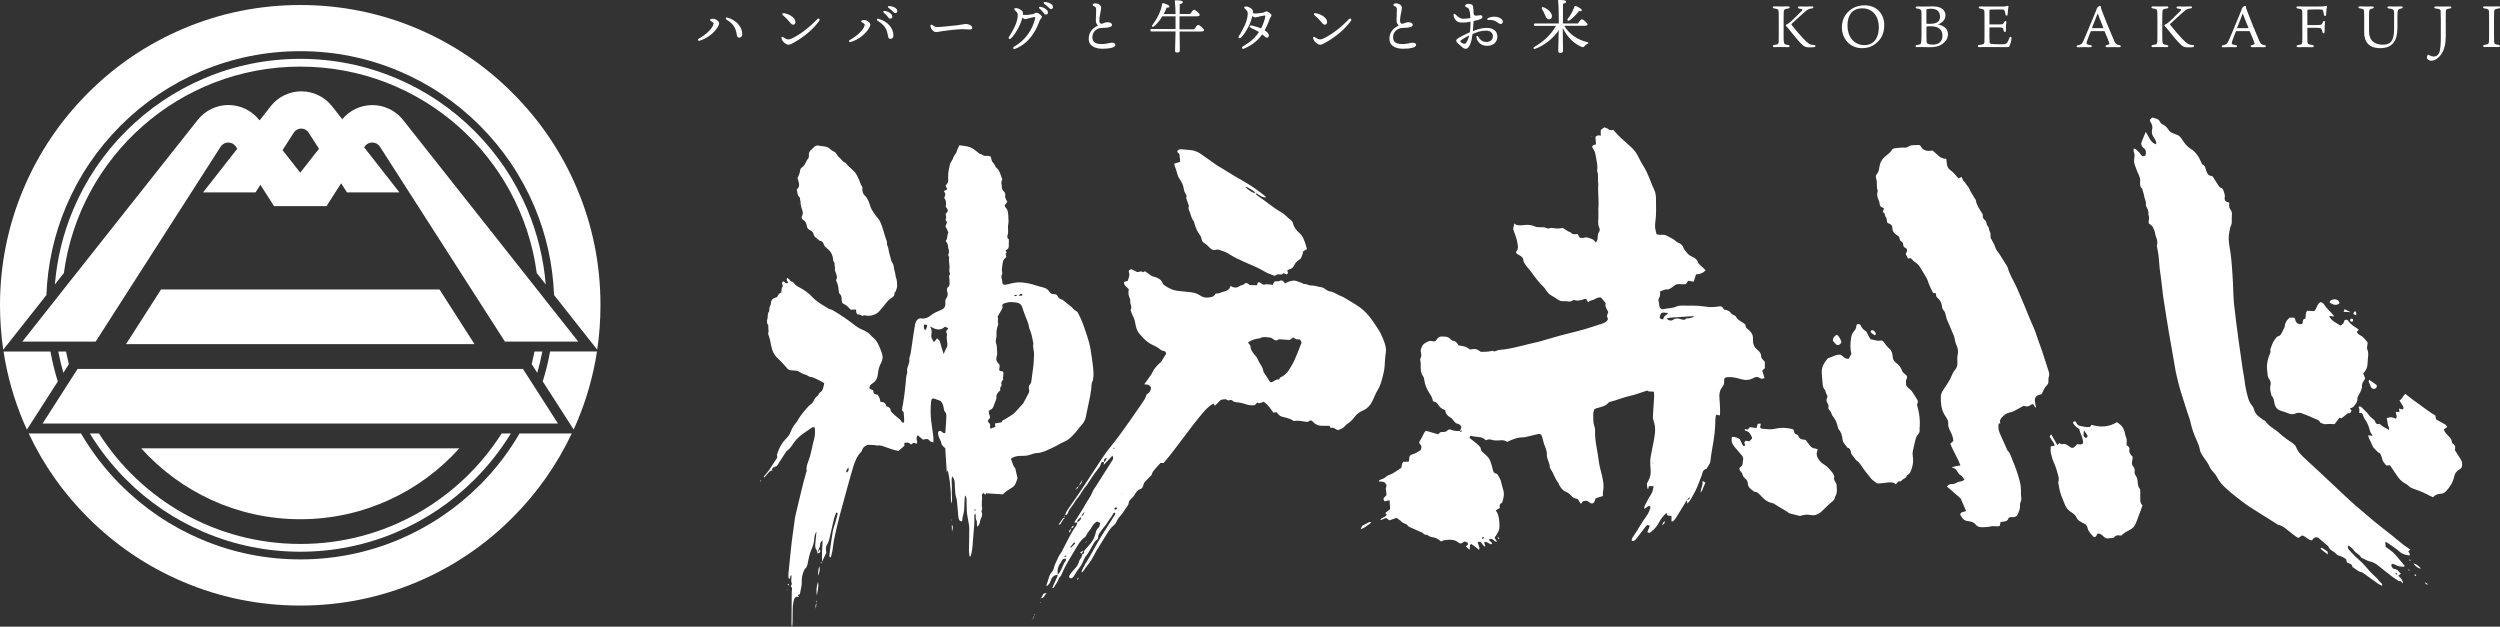 <?xml version="1.0" encoding="utf-8"?>
<!-- Generator: Adobe Illustrator 26.3.1, SVG Export Plug-In . SVG Version: 6.00 Build 0)  -->
<svg version="1.1" id="レイヤー_1" xmlns="http://www.w3.org/2000/svg" xmlns:xlink="http://www.w3.org/1999/xlink" x="0px"
	 y="0px" viewBox="0 0 309.26 77.52" style="enable-background:new 0 0 309.26 77.52;" xml:space="preserve">
<rect x="0" y="0" width="309.26" height="77.52" fill="#333333" stroke="none"/>
<style type="text/css">
	.st0{fill:#FFFFFF;}
</style>
<g>
	<g>
		<g>
			<path class="st0" d="M220.66,1.48c-0.01,0.17-0.02,0.27-0.02,0.96v1.71c0,0.73,0,0.78,0.02,0.94c0.04,0.33,0.06,0.41,0.55,0.48
				c0.23,0.03,0.24,0.26-0.02,0.26c-0.15,0-0.41-0.01-0.81-0.01c-0.3,0-0.7,0.01-0.9,0.01c-0.23,0-0.24-0.24,0.01-0.27
				c0.5-0.07,0.51-0.13,0.54-0.43c0.01-0.13,0.01-0.22,0.01-0.98V2.44c0-0.76,0-0.81-0.01-0.95c-0.03-0.28-0.04-0.38-0.52-0.44
				c-0.28-0.03-0.28-0.26-0.02-0.26c0.15,0,0.57,0.01,0.85,0.01c0.33,0,0.72-0.01,0.88-0.01c0.23,0,0.25,0.23-0.01,0.26
				C220.72,1.11,220.66,1.22,220.66,1.48z M224.13,0.79c0.27,0,0.25,0.23,0.01,0.25c-0.38,0.06-0.49,0.09-0.93,0.47
				c-0.62,0.54-1.5,1.38-1.59,1.45c-0.04,0.05-0.02,0.06,0.01,0.12c0.07,0.09,1.29,1.64,1.99,2.21c0.29,0.23,0.41,0.24,0.77,0.28
				c0.24,0.02,0.27,0.23,0.01,0.26c-0.17,0.04-0.74,0.04-0.94,0c-0.18-0.03-0.39-0.16-0.62-0.4c-0.39-0.38-0.9-1-1.47-1.72
				c-0.17-0.2-0.33-0.41-0.42-0.48c-0.03-0.03-0.09-0.14,0.06-0.21c0.12-0.06,0.12-0.05,0.27-0.15c0.23-0.16,0.84-0.74,1.33-1.25
				c0.19-0.18,0.36-0.34,0.36-0.41c0-0.09-0.09-0.1-0.39-0.15c-0.25-0.04-0.25-0.26,0.04-0.26c0.17,0,0.43,0.01,0.87,0.01
				C223.71,0.81,223.95,0.79,224.13,0.79z"/>
			<path class="st0" d="M233.09,3.1c0,1.22-0.55,1.82-0.77,2.03c-0.23,0.22-0.79,0.83-1.97,0.83c-1.56,0-2.5-1.23-2.5-2.56
				c0-1.1,0.51-1.74,1-2.14c0.44-0.36,1.04-0.6,1.84-0.6C232.15,0.66,233.09,1.72,233.09,3.1z M230.38,1.03
				c-1.34,0-1.84,0.97-1.84,2.12c0,1.32,0.73,2.43,2.11,2.43c1.2,0,1.77-0.97,1.77-2.19C232.43,2.09,231.71,1.03,230.38,1.03z"/>
			<path class="st0" d="M240.66,1.88c0,0.6-0.41,0.95-0.94,1.14c0.74,0.14,1.25,0.55,1.25,1.21c0,0.58-0.34,1.02-0.9,1.34
				c-0.41,0.23-0.92,0.27-1.37,0.27c-0.33,0-0.84-0.02-1.09-0.02c-0.12,0-0.35,0.01-0.47,0.01c-0.24,0-0.25-0.23,0.03-0.27
				c0.38-0.05,0.44-0.12,0.47-0.26c0.02-0.1,0.06-0.3,0.06-0.97V2.14c0-0.38,0-0.49-0.01-0.68c-0.02-0.29-0.15-0.35-0.52-0.4
				c-0.28-0.03-0.27-0.26,0.01-0.26c0.18,0,0.51,0.01,0.73,0.01c0.32,0,0.84-0.02,1.23-0.02C240.36,0.79,240.66,1.46,240.66,1.88z
				 M239.26,2.9c0.38-0.07,0.73-0.27,0.73-0.83c0-0.71-0.46-0.99-1.1-0.99c-0.24,0-0.46,0.02-0.54,0.07
				c-0.04,0.03-0.05,0.09-0.05,0.34v1.38c0,0.04,0.01,0.06,0.04,0.07c0.06,0.01,0.18,0.01,0.24,0.01
				C238.9,2.95,239.13,2.93,239.26,2.9z M240.29,4.41c0-0.74-0.48-1.16-1.45-1.16c-0.24,0-0.36,0.01-0.46,0.02
				c-0.06,0.01-0.07,0.02-0.07,0.07v1.1c0,0.69,0.01,0.84,0.08,0.91c0.1,0.1,0.33,0.17,0.69,0.17
				C239.77,5.51,240.29,5.22,240.29,4.41z"/>
			<path class="st0" d="M246.11,4.77c0,0.44,0,0.55,0.09,0.62c0.14,0.07,0.57,0.09,1.37,0.09c0.21,0,0.39-0.02,0.44-0.03
				c0.27-0.05,0.35-0.22,0.55-0.74c0.09-0.23,0.28-0.2,0.27,0.01c-0.01,0.28-0.14,0.75-0.22,0.94c-0.07,0.15-0.1,0.17-0.36,0.17
				c-0.81,0-1.9-0.01-2.44-0.01c-0.25,0-0.81,0.01-0.95,0.01c-0.26,0-0.27-0.24-0.01-0.27c0.55-0.06,0.62-0.12,0.63-0.38
				c0.01-0.15,0.01-0.36,0.01-0.83v-2.1c0-0.66-0.01-0.78-0.02-0.89c-0.02-0.17-0.14-0.24-0.49-0.29c-0.28-0.04-0.28-0.27,0-0.27
				c0.23,0,0.44,0.01,0.8,0.01h2c0.21,0,0.37-0.02,0.52-0.08c0.11-0.03,0.19,0.01,0.15,0.13c-0.05,0.24-0.08,0.57-0.09,0.86
				c-0.01,0.28-0.25,0.28-0.28,0.04c-0.06-0.39-0.12-0.53-0.25-0.57c-0.16-0.04-1.47-0.02-1.63,0c-0.07,0.01-0.1,0.03-0.1,0.14v1.65
				c0,0.04,0.01,0.04,0.04,0.04h1.07c0.41,0,0.51-0.01,0.58-0.08c0.07-0.08,0.1-0.14,0.15-0.22c0.1-0.2,0.28-0.17,0.25,0.05
				c-0.04,0.25-0.07,0.61-0.05,0.99c0.02,0.26-0.22,0.25-0.27,0.06c-0.03-0.09-0.04-0.2-0.09-0.31c-0.06-0.09-0.14-0.12-0.61-0.12
				h-1.03c-0.03,0-0.04,0.02-0.04,0.04V4.77z"/>
			<path class="st0" d="M259.27,1.38c0.07-0.16,0.1-0.3,0.12-0.34c0.01-0.07,0.26-0.32,0.37-0.32c0.07,0,0.1,0.02,0.12,0.11
				c0.02,0.15,0.03,0.24,0.1,0.4c0.41,1.11,1.13,2.84,1.58,3.88c0.15,0.34,0.27,0.41,0.57,0.46c0.32,0.04,0.28,0.27,0.01,0.27
				c-0.17,0-0.44-0.01-0.73-0.01c-0.23,0-0.58,0.01-0.73,0.01c-0.28,0-0.29-0.23-0.03-0.27c0.3-0.06,0.32-0.13,0.26-0.3
				c-0.1-0.3-0.36-0.92-0.54-1.34c-0.02-0.07-0.04-0.08-0.14-0.08h-1.53c-0.04,0-0.06,0.03-0.08,0.07
				c-0.12,0.28-0.27,0.66-0.43,1.12c-0.15,0.4-0.11,0.46,0.41,0.54c0.25,0.04,0.23,0.26-0.03,0.26c-0.21,0-0.41-0.01-0.73-0.01
				c-0.33,0-0.68,0.02-0.78,0.02c-0.23,0-0.25-0.21-0.01-0.26c0.4-0.08,0.51-0.12,0.73-0.65C258.11,4.21,258.95,2.13,259.27,1.38z
				 M258.79,3.44c-0.01,0.04,0,0.04,0.04,0.04h1.29c0.09,0,0.08-0.03,0.07-0.07c-0.2-0.44-0.41-1.03-0.7-1.76
				C259.35,1.99,258.97,3.02,258.79,3.44z"/>
			<path class="st0" d="M267.5,1.48c-0.01,0.17-0.02,0.27-0.02,0.96v1.71c0,0.73,0,0.78,0.02,0.94c0.04,0.33,0.06,0.41,0.55,0.48
				c0.23,0.03,0.24,0.26-0.02,0.26c-0.15,0-0.41-0.01-0.81-0.01c-0.3,0-0.7,0.01-0.9,0.01c-0.23,0-0.24-0.24,0.01-0.27
				c0.5-0.07,0.51-0.13,0.54-0.43c0.01-0.13,0.01-0.22,0.01-0.98V2.44c0-0.76,0-0.81-0.01-0.95c-0.03-0.28-0.04-0.38-0.52-0.44
				c-0.28-0.03-0.28-0.26-0.02-0.26c0.15,0,0.57,0.01,0.85,0.01c0.33,0,0.72-0.01,0.88-0.01c0.23,0,0.25,0.23-0.01,0.26
				C267.55,1.11,267.5,1.22,267.5,1.48z M270.97,0.79c0.27,0,0.25,0.23,0.01,0.25c-0.38,0.06-0.49,0.09-0.93,0.47
				c-0.62,0.54-1.5,1.38-1.59,1.45c-0.04,0.05-0.02,0.06,0.01,0.12c0.07,0.09,1.29,1.64,1.99,2.21c0.29,0.23,0.41,0.24,0.77,0.28
				c0.24,0.02,0.27,0.23,0.01,0.26c-0.17,0.04-0.74,0.04-0.94,0c-0.18-0.03-0.39-0.16-0.62-0.4c-0.39-0.38-0.9-1-1.47-1.72
				c-0.17-0.2-0.33-0.41-0.42-0.48c-0.03-0.03-0.09-0.14,0.06-0.21c0.12-0.06,0.12-0.05,0.27-0.15c0.23-0.16,0.84-0.74,1.33-1.25
				c0.19-0.18,0.36-0.34,0.36-0.41c0-0.09-0.09-0.1-0.39-0.15c-0.25-0.04-0.25-0.26,0.04-0.26c0.17,0,0.43,0.01,0.87,0.01
				C270.55,0.81,270.79,0.79,270.97,0.79z"/>
			<path class="st0" d="M277.22,1.38c0.07-0.16,0.1-0.3,0.12-0.34c0.01-0.07,0.26-0.32,0.37-0.32c0.07,0,0.1,0.02,0.12,0.11
				c0.02,0.15,0.03,0.24,0.1,0.4c0.41,1.11,1.12,2.84,1.58,3.88c0.15,0.34,0.27,0.41,0.57,0.46c0.32,0.04,0.28,0.27,0.02,0.27
				c-0.17,0-0.44-0.01-0.73-0.01c-0.23,0-0.58,0.01-0.73,0.01c-0.28,0-0.29-0.23-0.03-0.27c0.3-0.06,0.32-0.13,0.26-0.3
				c-0.1-0.3-0.36-0.92-0.54-1.34c-0.02-0.07-0.04-0.08-0.15-0.08h-1.52c-0.04,0-0.06,0.03-0.08,0.07
				c-0.12,0.28-0.27,0.66-0.43,1.12c-0.15,0.4-0.11,0.46,0.41,0.54c0.25,0.04,0.23,0.26-0.03,0.26c-0.21,0-0.41-0.01-0.73-0.01
				c-0.33,0-0.67,0.02-0.78,0.02c-0.23,0-0.25-0.21-0.02-0.26c0.4-0.08,0.51-0.12,0.73-0.65C276.07,4.21,276.9,2.13,277.22,1.38z
				 M276.74,3.44c-0.01,0.04,0,0.04,0.04,0.04h1.29c0.09,0,0.08-0.03,0.06-0.07c-0.2-0.44-0.41-1.03-0.7-1.76
				C277.31,1.99,276.93,3.02,276.74,3.44z"/>
			<path class="st0" d="M285.43,4.61c0,0.33,0.01,0.45,0.01,0.57c0.01,0.26,0.09,0.31,0.58,0.38c0.29,0.04,0.27,0.28,0,0.28
				c-0.28,0-0.52-0.01-0.9-0.01c-0.28,0-0.63,0.01-0.82,0.01c-0.25,0-0.28-0.23-0.04-0.26c0.46-0.07,0.53-0.13,0.54-0.36
				c0.01-0.12,0.01-0.26,0.01-0.73V1.89c0-0.48-0.01-0.6-0.08-0.68c-0.07-0.09-0.19-0.12-0.49-0.16c-0.23-0.03-0.23-0.26,0.04-0.26
				c0.22,0,0.52,0.02,0.84,0.02h1.39c0.73,0,1.01-0.01,1.21-0.08c0.09-0.03,0.16,0.01,0.13,0.12c-0.06,0.28-0.08,0.52-0.1,0.96
				c-0.01,0.21-0.24,0.23-0.27,0.01c-0.03-0.15-0.05-0.26-0.08-0.39c-0.04-0.14-0.08-0.24-0.23-0.25c-0.2-0.03-1.42-0.01-1.65,0.01
				c-0.08,0.01-0.09,0.05-0.09,0.17v1.7c0,0.03,0.01,0.04,0.04,0.04h0.94c0.64,0,0.72-0.04,0.79-0.1c0.06-0.06,0.11-0.16,0.16-0.28
				c0.08-0.2,0.29-0.15,0.25,0.07c-0.03,0.27-0.06,0.63-0.04,1.09c0.01,0.31-0.23,0.33-0.28,0.06c-0.03-0.12-0.04-0.16-0.07-0.25
				c-0.05-0.17-0.1-0.25-0.6-0.25h-1.13c-0.05,0-0.06,0.01-0.06,0.06V4.61z"/>
			<path class="st0" d="M296.56,3.53c0,1.92-0.99,2.43-2.11,2.43c-1.44,0-1.99-0.82-1.99-1.93V2.08c0-0.3-0.01-0.54-0.02-0.65
				c-0.01-0.26-0.06-0.33-0.5-0.39c-0.25-0.03-0.27-0.25,0.01-0.25c0.09,0,0.47,0.02,0.77,0.02c0.3,0,0.49-0.01,0.73-0.01
				c0.26,0,0.27,0.23,0.01,0.26c-0.29,0.05-0.36,0.13-0.39,0.38c-0.01,0.1-0.01,0.34-0.01,0.65v1.78c0,1.19,0.72,1.66,1.71,1.66
				c0.91,0,1.39-0.41,1.39-1.98V1.78c0-0.41-0.02-0.54-0.15-0.61c-0.09-0.06-0.24-0.09-0.49-0.12c-0.26-0.03-0.25-0.26,0.03-0.26
				c0.31,0,0.46,0.02,0.76,0.02c0.33,0,0.5-0.02,0.71-0.02c0.28,0,0.28,0.22,0.02,0.26c-0.33,0.06-0.4,0.14-0.44,0.38
				c-0.01,0.09-0.03,0.24-0.03,0.88V3.53z"/>
			<path class="st0" d="M301.93,2.12c0-0.29-0.01-0.6-0.01-0.71c-0.01-0.24-0.08-0.3-0.6-0.36c-0.28-0.03-0.25-0.25,0.03-0.25
				c0.15,0,0.62,0.01,0.77,0.01c0.23,0,0.76-0.01,0.93-0.01c0.26,0,0.25,0.23,0,0.25c-0.46,0.06-0.48,0.17-0.49,0.33
				c-0.01,0.12-0.01,0.23-0.01,0.7v2.44c0,1.72-0.64,2.35-0.95,2.63c-0.38,0.34-0.71,0.36-0.81,0.36c-0.28,0-0.56-0.15-0.57-0.38
				c-0.01-0.1,0.03-0.25,0.08-0.33c0.02-0.04,0.07-0.05,0.11-0.03c0.17,0.1,0.4,0.22,0.68,0.22c0.28,0,0.49-0.14,0.63-0.43
				c0.17-0.36,0.22-1.04,0.22-2.04V2.12z"/>
			<path class="st0" d="M308.53,1.48c-0.01,0.17-0.01,0.27-0.01,0.96v1.71c0,0.67,0.01,0.78,0.01,0.94
				c0.01,0.33,0.06,0.39,0.55,0.46c0.23,0.03,0.24,0.27-0.02,0.27c-0.15,0-0.41-0.01-0.81-0.01c-0.31,0-0.7,0.01-0.9,0.01
				c-0.23,0-0.24-0.24,0.01-0.27c0.5-0.07,0.52-0.17,0.54-0.47c0.01-0.14,0.01-0.25,0.01-0.94V2.44c0-0.76,0-0.79-0.01-0.96
				c-0.02-0.27-0.04-0.37-0.52-0.43c-0.28-0.03-0.28-0.26-0.01-0.26c0.15,0,0.57,0.01,0.85,0.01c0.33,0,0.72-0.01,0.88-0.01
				c0.23,0,0.25,0.23-0.01,0.26C308.59,1.11,308.54,1.22,308.53,1.48z"/>
		</g>
		<g>
			<g>
				<g>
					<path class="st0" d="M208.74,62.4c-0.02-0.19-0.04-0.38-0.06-0.57c0.24,0,0.36-0.11,0.32-0.36c-0.11,0.13-0.21,0.25-0.31,0.37
						c-0.45,0.74-0.9,1.48-1.36,2.21c-0.09,0.15-0.22,0.28-0.34,0.41c-0.04,0.04-0.12,0.03-0.22,0.05c0-0.23,0-0.44,0-0.68
						c-0.19-0.02-0.34-0.04-0.5-0.07c-0.03-0.08-0.07-0.18-0.12-0.31c-0.35,0.32-0.65,0.66-0.87,1.08c-0.26,0.5-0.6,0.94-1.05,1.28
						c-0.14,0.11-0.27,0.16-0.45,0.01c0.1-0.24,0.2-0.5,0.31-0.76c-0.2-0.15-0.35-0.15-0.48,0.03c-0.39,0.52-0.78,1.03-1.18,1.54
						c-0.08,0.1-0.17,0.21-0.29,0.27c-0.08,0.04-0.19,0-0.3,0c0-0.29,0.14-0.46,0.27-0.64c0.56-0.82,1.02-1.7,1.62-2.5
						c0.2-0.26,0.3-0.6,0.42-0.9c0.03-0.07,0-0.19-0.05-0.24c-0.04-0.04-0.17-0.02-0.23,0.01c-0.15,0.09-0.27,0.21-0.43,0.33
						c-0.09-0.22,0.02-0.39,0.09-0.53c0.22-0.43,0.44-0.87,0.71-1.27c0.21-0.32,0.25-0.66,0.32-1.02c-0.19,0-0.38,0-0.59,0
						c-0.02,0.1-0.05,0.22-0.08,0.34c-0.03-0.02-0.09-0.03-0.1-0.05c-0.03-0.17-0.04-0.35-0.07-0.59c0.04-0.07,0.1-0.22,0.18-0.35
						c0.24-0.42,0.32-0.87,0.29-1.35c-0.03-0.4-0.06-0.8-0.05-1.2c0.01-0.26,0.07-0.53,0.12-0.79c0.15-0.81,0.34-1.61,0.45-2.43
						c0.08-0.57,0.04-1.16-0.17-1.71c-0.11-0.29-0.06-0.57-0.05-0.86c0.04-0.67,0.09-1.33,0.13-2c0.01-0.22-0.01-0.44-0.02-0.68
						c-0.28-0.1-0.56,0.05-0.79-0.13c-0.05-0.04-0.17,0.01-0.25,0.04c-0.64,0.2-1.26,0.45-1.91,0.59c-0.85,0.18-1.64,0.54-2.48,0.74
						c-0.06,0.01-0.14,0.04-0.18,0.09c-0.38,0.48-0.95,0.53-1.48,0.7c-0.08,0.03-0.16,0.06-0.26,0.1c-0.16,0.28-0.17,0.6-0.16,0.91
						c0.02,0.4-0.02,0.8,0.13,1.19c0.07,0.18,0.11,0.39,0.1,0.59c-0.06,1.26,0.31,2.47,0.45,3.71c0.06,0.55,0.22,1.09,0.35,1.63
						c0.19,0.74,0.33,1.48,0.17,2.24c-0.03,0.15,0,0.31,0,0.49c-0.31,0.09-0.6,0.18-0.9,0.28c-0.05,0.14-0.1,0.29-0.16,0.43
						c-0.09,0.2-0.3,0.27-0.5,0.16c-0.08-0.04-0.14-0.11-0.21-0.16c-0.19-0.16-0.43-0.13-0.63-0.08c-0.12,0.03-0.2,0.2-0.33,0.35
						c-0.14-0.21-0.26-0.4-0.39-0.61c-0.14-0.04-0.32-0.05-0.47-0.13c-0.13-0.07-0.25-0.19-0.35-0.3c-0.2-0.21-0.4-0.38-0.69-0.49
						c-0.37-0.15-0.61-0.5-0.8-0.86c-0.03-0.06-0.03-0.14-0.07-0.19c-0.43-0.52-0.6-1.19-0.97-1.75c-0.04-0.06-0.1-0.11-0.1-0.17
						c0.02-0.59-0.42-1.07-0.37-1.68c0.02-0.19-0.05-0.39-0.1-0.58c-0.07-0.25-0.19-0.49-0.27-0.74c-0.08-0.25-0.12-0.52-0.2-0.77
						c-0.1-0.35-0.25-0.44-0.59-0.36c-0.5,0.12-0.99,0.24-1.49,0.36c-0.06,0.02-0.13,0.03-0.2,0.03c-0.73-0.02-1.39,0.24-2.06,0.56
						c-0.22-0.14-0.44-0.22-0.73-0.2c-0.44,0.03-0.89,0.07-1.32-0.09c-0.09-0.03-0.22-0.01-0.32,0c-0.09,0.01-0.17,0.06-0.28,0.1
						c-0.36-0.48-0.94-0.37-1.45-0.48c-0.14-0.03-0.29-0.05-0.46-0.08c-0.03,0.08-0.06,0.16-0.1,0.26c0.39,0.33,0.81,0.6,1.17,0.96
						c0.12,0.12,0.22,0.23,0.23,0.39c0.01,0.25,0.17,0.37,0.35,0.52c0.31,0.27,0.65,0.55,0.81,0.95c0.14,0.35,0.23,0.71,0.32,1.08
						c0.06,0.25,0.13,0.47,0.44,0.52c0.06,0.01,0.13,0.06,0.16,0.11c0.16,0.29,0.36,0.58,0.43,0.9c0.08,0.37,0.19,0.72,0.29,1.09
						c0.14,0.5,0,0.97-0.14,1.44c-0.01,0.04-0.05,0.08-0.08,0.1c-0.31,0.12-0.25,0.38-0.23,0.61c-0.16,0.09-0.31,0.18-0.5,0.29
						c0.31,0.41,0.39,0.85,0.43,1.32c0.08,0.87,0.05,1.14-0.41,1.83c-0.05,0.07-0.1,0.14-0.14,0.19c-0.03,0.24,0.28,0.3,0.23,0.58
						c-0.1-0.05-0.18-0.08-0.24-0.12c-0.11-0.08-0.2-0.18-0.32-0.24c-0.09-0.04-0.24-0.05-0.3,0c-0.1,0.08-0.05,0.2,0.06,0.27
						c0.13,0.08,0.27,0.16,0.21,0.36c-0.35,0.06-0.54-0.42-0.96-0.23c0.05,0.15,0.11,0.3,0.17,0.48c-0.06,0.01-0.15,0.04-0.18,0.01
						c-0.13-0.15-0.24-0.31-0.37-0.5c-0.09-0.02-0.22-0.05-0.34-0.08c-0.03,0.06-0.07,0.1-0.06,0.13c0.06,0.21,0.14,0.42,0.2,0.63
						c0.02,0.07-0.02,0.15-0.04,0.27c-0.19-0.16-0.33-0.29-0.48-0.4c-0.15-0.12-0.31-0.22-0.48-0.34c-0.3,0.15-0.12,0.46-0.22,0.72
						c-0.15-0.14-0.29-0.28-0.47-0.44c0.09-0.06,0.2-0.1,0.24-0.17c0.04-0.06,0.04-0.21,0-0.24c-0.09-0.08-0.22-0.14-0.34-0.17
						c-0.07-0.01-0.17,0.05-0.24,0.11c-0.18,0.17-0.4,0.16-0.55,0.03c-0.54-0.47-1.16-0.37-1.77-0.3c-0.12,0.01-0.24,0.09-0.4,0.15
						c-0.31-0.28-0.68-0.5-1.15-0.54c-0.18-0.02-0.36-0.15-0.53-0.25c-0.17-0.09-0.4,0.02-0.53-0.22c-0.05-0.09-0.22-0.12-0.35-0.18
						c-0.43-0.19-0.86-0.38-1.28-0.57c-0.1-0.05-0.22-0.1-0.27-0.19c-0.16-0.29-0.52-0.23-0.72-0.45c-0.19-0.21-0.45-0.35-0.67-0.52
						c-0.31,0.11-0.58,0.2-0.88,0.31c-0.12-0.08-0.26-0.19-0.41-0.3c-0.22,0.09-0.44,0.19-0.67,0.28c-0.06-0.17,0.09-0.19,0.17-0.25
						c0.19-0.14,0.46-0.17,0.57-0.42c-0.05-0.07-0.1-0.13-0.17-0.22c0.2-0.16,0.38-0.31,0.6-0.48c-0.02-0.34-0.04-0.69-0.07-1.1
						c-0.22,0.05-0.42,0.1-0.62,0.14c-0.21-0.32-0.21-0.32,0.24-0.77c-0.02-0.21-0.04-0.45-0.08-0.68
						c-0.02-0.09-0.01-0.16,0.02-0.24c0.04-0.12,0.08-0.27,0.03-0.37c-0.08-0.19-0.23-0.33-0.45-0.37c-0.15-0.02-0.3-0.03-0.49-0.04
						c0.06-0.08,0.09-0.16,0.14-0.18c0.2-0.09,0.43-0.14,0.6-0.26c0.17-0.13,0.31-0.27,0.54-0.35c0.58-0.18,1.03-0.6,1.51-0.88
						c0.12-0.26,0.02-0.54,0.27-0.76c0.18,0,0.4,0,0.65,0c0.03-0.14,0.07-0.27,0.07-0.39c-0.01-0.29,0.13-0.47,0.4-0.53
						c0.38-0.09,0.69-0.3,1.02-0.53c0.1-0.27,0.16-0.53-0.13-0.77c-0.05-0.05-0.06-0.24-0.01-0.31c0.27-0.36,0.4-0.78,0.64-1.16
						c0.03-0.05,0.1-0.09,0.16-0.14c0.5,0.15,1,0.29,1.49,0.44c0.28-0.28,0.28-0.29,0.61-0.29c0.21,0,0.39-0.02,0.55-0.19
						c0.14-0.15,0.33-0.15,0.5-0.07c0.33,0.16,0.69,0.12,1.03,0.15c0.01,0.01,0.02,0.04,0.04,0.05c0.04,0.03,0.09,0.05,0.13,0.08
						c0.02-0.07,0.05-0.14,0.07-0.2c-0.06,0-0.11,0-0.16,0.02c-0.04,0.01-0.06,0.05-0.09,0.08c0.06-0.16,0.13-0.33,0.2-0.5
						c-0.06-0.2-0.19-0.37-0.39-0.41c-0.27-0.05-0.42-0.21-0.57-0.41c-0.12-0.16-0.26-0.33-0.43-0.42c-0.37-0.19-0.58-0.48-0.6-0.88
						c-0.44-0.15-0.76-0.4-0.97-0.8c-0.04-0.08-0.15-0.14-0.24-0.19c-0.09-0.05-0.2-0.08-0.32-0.13c-0.05-0.42-0.27-0.74-0.49-1.08
						c-0.3-0.46-0.5-0.98-0.58-1.54c-0.02-0.15-0.05-0.32-0.14-0.44c-0.3-0.41-0.31-0.88-0.3-1.34c0-0.2,0.01-0.39-0.04-0.59
						c-0.02-0.08-0.05-0.2-0.01-0.26c0.18-0.27,0.13-0.54,0.06-0.83c-0.06-0.25,0.06-0.47,0.16-0.7c0.11-0.24,0.28-0.36,0.51-0.48
						c0.27-0.14,0.51-0.26,0.81-0.15c0.19,0.07,0.36,0.01,0.46-0.17c0.14-0.26,0.36-0.42,0.64-0.41c0.37,0.01,0.76-0.03,1.06,0.29
						c0.09,0.1,0.2,0.22,0.31,0.23c0.39,0.04,0.57,0.31,0.73,0.59c0.48,0.06,0.94,0.1,1.31,0.44c0.06,0.06,0.22,0.05,0.31,0.03
						c0.35-0.1,0.65-0.03,0.94,0.19c0.07,0.05,0.15,0.12,0.23,0.12c0.33,0,0.67,0.01,1-0.04c0.19-0.03,0.37-0.15,0.57-0.02
						c0.04,0.03,0.13,0.01,0.18-0.02c0.41-0.19,0.85-0.18,1.29-0.24c0.73-0.11,1.44-0.3,2.15-0.46c0.35-0.08,0.69-0.19,1.04-0.26
						c0.94-0.19,1.85-0.48,2.77-0.75c0.53-0.16,1.07-0.29,1.6-0.43c0.73-0.19,1.47-0.36,2.19-0.57c0.77-0.22,1.52-0.49,2.28-0.73
						c0.26-0.09,0.49-0.22,0.62-0.53c-0.04-0.11-0.12-0.25-0.12-0.4c0-0.14,0.1-0.29,0.16-0.46c-0.18-0.36-0.46-0.71-0.33-1.11
						c-0.21-0.26-0.38-0.46-0.57-0.69c-0.25-0.03-0.47-0.01-0.72,0.17c-0.23,0.16-0.59,0.13-0.89,0.41
						c-0.1-0.17-0.18-0.31-0.22-0.39c-0.13-0.01-0.18-0.03-0.21-0.02c-0.4,0.16-0.8,0.27-1.23,0.15c-0.06-0.02-0.16-0.03-0.19,0
						c-0.35,0.33-0.77,0.08-1.15,0.13c-0.27,0.04-0.56-0.07-0.81-0.25c-0.3-0.22-0.65-0.38-0.94-0.6c-0.19-0.14-0.33-0.36-0.48-0.55
						c-0.08-0.1-0.14-0.23-0.23-0.32c-0.61-0.59-1.12-1.25-1.6-1.94c-0.21-0.3-0.5-0.55-0.7-0.88c-0.11-0.19-0.24-0.32-0.25-0.58
						c-0.01-0.27-0.27-0.45-0.51-0.58c-0.16-0.09-0.33-0.14-0.39-0.34c0.01-0.04,0.01-0.09,0.04-0.12c0.32-0.38,0.17-0.81,0.1-1.21
						c-0.09-0.45-0.26-0.89-0.42-1.33c-0.06-0.18-0.11-0.33-0.02-0.51c0.05-0.11,0.05-0.25,0.09-0.41c0.12,0.08,0.22,0.19,0.34,0.21
						c0.26,0.03,0.53,0.04,0.78,0c0.5-0.07,0.96-0.05,1.43,0.17c0.19,0.09,0.43,0.09,0.65,0.09c0.29,0,0.57-0.02,0.84,0.12
						c0.06,0.03,0.14,0.06,0.19,0.04c0.31-0.14,0.6-0.05,0.91-0.01c0.3,0.04,0.62-0.04,0.86-0.06c0.27,0.17,0.49,0.31,0.71,0.45
						c0.07,0.04,0.2,0.03,0.24,0.09c0.23,0.3,0.55,0.25,0.87,0.21c0.1,0.16,0.18,0.3,0.29,0.47c0.17,0,0.37,0.04,0.52-0.01
						c0.21-0.07,0.36-0.05,0.57,0.02c0.55,0.18,0.55,0.16,0.87,0.56c0.19-0.15,0.23-0.37,0.24-0.58c0.01-0.24,0-0.47,0.16-0.69
						c0.12-0.16,0.12-0.38,0.03-0.58c-0.2-0.43-0.1-0.87-0.1-1.31c0-0.24,0-0.48,0-0.73c0-0.09-0.02-0.18-0.01-0.27
						c0.11-1.02-0.09-2.04,0-3.06c-0.12-0.52,0.07-1.07-0.14-1.58c-0.01-0.02-0.01-0.04,0-0.07c0.08-0.51-0.03-1.01-0.12-1.51
						c-0.14-0.78-0.11-0.78-0.5-1.41c0.03-0.28,0.27-0.26,0.47-0.34c-0.02-0.3-0.04-0.61-0.07-0.92c0.19-0.18,0.39-0.26,0.66-0.14
						c0-0.23,0-0.44,0-0.72c0.13-0.09,0.29-0.2,0.45-0.33c0.18,0.08,0.37,0.11,0.49,0.22c0.19,0.19,0.4,0.13,0.61,0.09
						c0.64,0.78,1.41,1.42,2.15,2.09c0.32,0.29,0.6,0.6,0.8,0.97c0.26,0.47,0.48,0.96,0.77,1.41c0.6,0.92,0.88,1.98,1.35,2.96
						c0.14,0.29,0.2,0.64,0.21,0.97c0.01,1.04,0.07,2.09-0.09,3.13c-0.03,0.22-0.03,0.45,0,0.67c0.03,0.24,0.11,0.47,0.17,0.73
						c0.23,0.02,0.45,0.09,0.66,0.06c0.26-0.03,0.49,0.04,0.7,0.16c0.36,0.22,0.77,0.36,1.07,0.67c0.09,0.09,0.23,0.13,0.35,0.19
						c0.23,0.11,0.43,0.28,0.51,0.51c0.1,0.28,0.29,0.48,0.47,0.7c0.18,0.22,0.37,0.37,0.63,0.47c0.34,0.14,0.62,0.36,0.74,0.72
						c0.05,0.16,0.18,0.24,0.29,0.35c0.22,0.19,0.42,0.4,0.64,0.61c-0.33,0.38-0.74,0.5-1.18,0.51c-0.1,0.32-0.19,0.6-0.29,0.91
						c-0.22-0.04-0.44-0.08-0.67-0.12c-0.09,0.13-0.18,0.25-0.28,0.39c-0.02,0.01-0.06,0.04-0.1,0.04c-0.24,0-0.49,0.02-0.73-0.01
						c-0.24-0.03-0.43,0.04-0.62,0.19c-0.17,0.14-0.36,0.27-0.55,0.38c-0.09,0.05-0.21,0.1-0.31,0.09
						c-0.34-0.04-0.59,0.15-0.92,0.26c0.07,0.3,0.03,0.58-0.12,0.83c-0.08,0.14-0.08,0.29-0.02,0.45c0.05,0.14,0.04,0.3,0.06,0.46
						c0.05,0.33,0.25,0.5,0.55,0.43c0.54-0.13,1.11-0.09,1.63-0.34c0.17-0.08,0.39-0.09,0.59-0.09c0.98,0.01,1.96-0.04,2.93,0.12
						c0.55,0.09,1.11,0.08,1.66-0.02c0.26-0.05,0.43,0,0.55,0.24c0.04,0.07,0.12,0.17,0.18,0.17c0.36,0.03,0.63,0.18,0.83,0.48
						c0.07,0.1,0.23,0.13,0.34,0.2c0.08,0.04,0.18,0.08,0.21,0.15c0.2,0.44,0.65,0.59,0.99,0.85c0.08,0.06,0.21,0.15,0.21,0.22
						c-0.01,0.26,0.13,0.4,0.32,0.54c0.41,0.3,0.64,0.67,0.6,1.24c-0.03,0.45,0.11,0.92,0.52,1.25c0.27,0.22,0.52,0.49,0.5,0.9
						c0,0.09,0.09,0.2,0.15,0.28c0.09,0.12,0.2,0.23,0.3,0.34c0,0.26,0,0.5,0,0.78c-0.09,0.08-0.2,0.19-0.32,0.3
						c0.09,0.3,0.18,0.59,0.28,0.93c-0.14,0.03-0.26,0.08-0.38,0.07c-0.1-0.01-0.2-0.09-0.3-0.14c-0.22-0.11-0.42-0.09-0.64,0.03
						c-0.48,0.28-0.99,0.33-1.53,0.18c-0.53-0.15-1.07-0.3-1.64-0.27c-0.4,0.02-0.54,0.13-0.51,0.52c0.02,0.27-0.04,0.48-0.2,0.68
						c-0.33,0.4-0.43,0.86-0.38,1.38c0.04,0.44,0.06,0.89,0.08,1.34c0.01,0.26,0,0.53-0.01,0.76c-0.06,0.05-0.08,0.07-0.09,0.07
						c-0.1-0.03-0.2-0.07-0.33-0.12c-0.04,0.08-0.09,0.15-0.11,0.23c-0.03,0.13-0.03,0.27-0.04,0.4c0,1.21-0.17,2.4-0.39,3.58
						c-0.09,0.5-0.17,1.01-0.22,1.52c-0.04,0.41-0.34,0.67-0.5,1c-0.47,0.07-0.46,0.49-0.58,0.8c-0.31,0.78-0.57,1.6-1,2.32
						c-0.24,0.4-0.41,0.88-0.82,1.17L208.74,62.4z M206.14,39.41c0.34,0.29,0.62,0.3,0.87,0.13c0.29-0.21,0.58-0.16,0.87-0.07
						c0.26,0.08,0.5,0.18,0.73-0.07c0.04-0.04,0.16-0.02,0.25-0.02c0.17,0,0.59-0.13,0.72-0.22c-0.07-0.02-0.13-0.05-0.19-0.05
						c-0.94,0.06-1.89,0.12-2.83,0.19C206.44,39.31,206.34,39.36,206.14,39.41z M205.75,39.48c0.1-0.34,0.1-0.33,0.43-0.56
						c0.06-0.04,0.1-0.12,0.16-0.2c-0.87-0.11-0.9-0.09-1.04,0.58C205.42,39.44,205.55,39.55,205.75,39.48z M183.4,66.69
						c0.02,0,0.05,0,0.06-0.02c0.07-0.06,0.14-0.12,0.07-0.22c-0.02-0.03-0.08-0.03-0.12-0.05c-0.02,0.08-0.04,0.16-0.06,0.24
						C183.36,66.65,183.39,66.67,183.4,66.69z M204.39,57.21c0,0.03,0,0.07,0,0.1c0.02,0,0.05,0,0.05,0c0-0.03,0-0.07,0-0.1
						C204.44,57.21,204.4,57.21,204.39,57.21z M174.69,56.87c0.02,0.01,0.04,0.02,0.06,0.02c0.01,0,0.01-0.03,0.02-0.04
						c-0.02-0.01-0.04-0.02-0.06-0.02C174.7,56.82,174.69,56.85,174.69,56.87z"/>
					<path class="st0" d="M290.51,67.48c-0.1,0.17-0.1,0.34,0.04,0.49c0.27,0.3,0.53,0.6,0.82,0.88c0.35,0.34,0.75,0.64,1.07,1.01
						c0.48,0.56,0.95,1.11,1.51,1.59c0.21,0.18,0.34,0.45,0.57,0.64c0.07,0.06,0.24,0.15,0.14,0.37c-0.21-0.1-0.42-0.2-0.61-0.34
						c-0.52-0.38-1.04-0.75-1.57-1.13c-0.11-0.08-0.22-0.18-0.34-0.2c-0.42-0.07-0.7-0.39-1.04-0.59c-0.04-0.02-0.1-0.05-0.1-0.08
						c-0.04-0.42-0.44-0.39-0.69-0.56c-0.04-0.14-0.03-0.34-0.12-0.41c-0.23-0.17-0.49-0.31-0.75-0.38
						c-0.18-0.05-0.32-0.1-0.44-0.25c-0.09-0.12-0.23-0.21-0.36-0.29c-0.23-0.15-0.47-0.28-0.59-0.57
						c-0.07-0.15-0.24-0.26-0.37-0.37c-0.28-0.25-0.58-0.49-0.93-0.79c-0.27-0.09-0.56-0.01-0.73,0.34
						c-0.52,0.01-0.75-0.51-1.24-0.6c-0.13,0.08-0.3,0.19-0.48,0.31c-0.45-0.27-0.87-0.6-1.28-0.94c-0.34-0.28-0.68-0.58-1.14-0.67
						c-0.1-0.02-0.2-0.1-0.29-0.16c-1.13-0.71-2.27-1.41-3.39-2.14c-0.59-0.39-1.15-0.84-1.71-1.28c-0.4-0.31-0.8-0.64-1.17-0.99
						c-0.4-0.38-0.78-0.77-1.03-1.29c-0.16-0.33-0.45-0.6-0.67-0.9c-0.08-0.11-0.18-0.2-0.23-0.32c-0.22-0.57-0.61-1.02-0.94-1.51
						c-0.15-0.22-0.27-0.47-0.32-0.73c-0.07-0.42-0.24-0.8-0.41-1.19c-0.31-0.69-0.58-1.4-0.73-2.14c-0.09-0.43-0.27-0.85-0.4-1.27
						c-0.24-0.76-0.49-1.52-0.73-2.29c-0.14-0.45-0.28-0.89-0.38-1.35c-0.16-0.65-0.33-1.29-0.43-1.95
						c-0.24-1.49-0.53-2.98-0.78-4.48c-0.24-1.43-0.46-2.86-0.68-4.29c-0.1-0.68-0.14-1.37-0.24-2.05
						c-0.15-0.92-0.25-1.85-0.31-2.78c-0.03-0.44-0.14-0.87-0.21-1.31c-0.01-0.04-0.04-0.1-0.03-0.13c0.22-0.56-0.13-1.04-0.21-1.55
						c-0.04-0.27-0.16-0.55-0.3-0.79c-0.09-0.16-0.29-0.26-0.48-0.42c0-0.08-0.02-0.21,0-0.34c0.04-0.24,0.09-0.49-0.05-0.72
						c0.07-0.39-0.09-0.72-0.27-1.05c-0.03-0.06-0.05-0.13-0.04-0.19c0.07-0.42-0.18-0.77-0.23-1.17c-0.02-0.19-0.11-0.38-0.16-0.57
						c-0.02-0.09-0.02-0.2-0.07-0.25c-0.31-0.28-0.26-0.64-0.24-0.99c0.01-0.21-0.03-0.38-0.12-0.57c-0.21-0.44-0.38-0.9-0.54-1.36
						c-0.1-0.27-0.12-0.57-0.07-0.85c0.05-0.27,0.06-0.52-0.06-0.78c-0.05-0.11-0.01-0.26-0.01-0.43c0.33,0.08,0.5,0.31,0.69,0.51
						c0.09,0.1,0.16,0.21,0.24,0.32c0.09,0.12,0.22,0.16,0.36,0.13c0.15-0.03,0.2-0.15,0.21-0.3c0.02-0.25,0.02-0.49-0.22-0.66
						c-0.09-0.06-0.16-0.15-0.23-0.24c-0.13-0.17-0.15-0.37-0.07-0.57c0.15-0.39,0.32-0.77,0.5-1.22c0.41,0.54,0.53,1.29,1.29,1.53
						c0-0.12,0.04-0.23,0-0.32c-0.07-0.18-0.16-0.37-0.28-0.53c-0.22-0.29-0.3-0.6-0.22-0.94c0.09-0.35,0.02-0.65-0.17-0.95
						c-0.17-0.27-0.13-0.32,0.2-0.58c0.21,0.06,0.42,0.11,0.62,0.19c0.11,0.05,0.23,0.15,0.28,0.26c0.09,0.19,0.22,0.34,0.41,0.42
						c0.32,0.14,0.53,0.4,0.72,0.68c0.12,0.18,0.25,0.3,0.46,0.36c0.17,0.05,0.32,0.16,0.49,0.21c0.36,0.09,0.54,0.34,0.73,0.63
						c0.27,0.41,0.55,0.82,1.01,1.1c0.63,0.38,1.04,0.97,1.38,1.8c0.02,0.06,0.06,0.14,0.11,0.16c0.35,0.14,0.35,0.49,0.46,0.77
						c0.22,0.54,0.2,0.55,0.78,0.69c0.21,0.33,0.43,0.66,0.64,1c0.12,0.19,0.21,0.38,0.46,0.45c0.1,0.03,0.21,0.18,0.24,0.29
						c0.08,0.3,0.25,0.58,0.16,0.9c-0.01,0.02-0.01,0.04-0.01,0.07c0.02,0.34,0.12,0.44,0.57,0.54c0,0.1,0.01,0.21,0,0.31
						c-0.02,0.21,0.03,0.39,0.16,0.56c0.17,0.22,0.2,0.48,0.17,0.76c-0.03,0.26,0,0.53-0.01,0.79c-0.01,0.13-0.02,0.27-0.08,0.38
						c-0.16,0.32-0.19,0.66-0.25,1.01c-0.14,0.82,0.05,1.59,0.17,2.38c0.08,0.55,0.13,1.11,0.17,1.66c0.05,0.67,0.1,1.33,0.13,2
						c0.05,0.94,0.05,1.88,0.15,2.81c0.16,1.51,0.37,3.01,0.57,4.51c0.16,1.17,0.33,2.34,0.5,3.51c0.06,0.4,0.15,0.79,0.2,1.18
						c0.08,0.71,0.21,1.41,0.4,2.1c0.11,0.41,0.23,0.79,0.52,1.13c0.14,0.16,0.25,0.38,0.3,0.58c0.16,0.63,0.7,0.88,1.14,1.24
						c0.07,0.05,0.19,0.06,0.23,0.12c0.44,0.68,1.2,0.98,1.76,1.52c0.51,0.49,1.13,0.86,1.7,1.28c0.16,0.12,0.29,0.24,0.36,0.45
						c0.18,0.51,0.57,0.9,0.96,1.27c0.56,0.54,1.15,1.06,1.72,1.59c1.09,1.02,2.17,2.04,3.26,3.06c0.45,0.43,0.91,0.85,1.38,1.26
						c0.76,0.66,1.52,1.31,2.29,1.95c0.72,0.59,1.47,1.16,2.2,1.74c0.47,0.38,0.92,0.77,1.4,1.14c0.29,0.23,0.61,0.43,0.92,0.65
						c-0.3,0.19-0.31,0.19-0.16,0.39c0.06,0.09,0.15,0.17,0.02,0.33c-0.39-0.08-0.8-0.12-1.16-0.44c-0.43-0.39-0.93-0.69-1.4-1.03
						c-0.11-0.08-0.22-0.14-0.31-0.21c-0.19,0.09-0.08,0.2-0.07,0.29c0,0.11,0,0.22,0,0.31c0.32,0.23,0.64,0.44,0.92,0.69
						c0.26,0.24,0.49,0.52,0.72,0.79c0.24,0.28,0.48,0.58,0.74,0.9c-0.05,0.03-0.12,0.1-0.19,0.09c-0.33-0.02-0.66-0.03-0.96-0.23
						c-0.12-0.08-0.29-0.09-0.42-0.13c-0.13,0.11-0.1,0.21-0.05,0.32c0.07,0.14,0.15,0.3,0.32,0.31c0.4,0.03,0.56,0.34,0.82,0.61
						c-0.12,0.08-0.21,0.14-0.34,0.24c0.33,0.25,0.56,0.51,0.6,0.93c-0.17-0.08-0.25-0.37-0.5-0.26c-0.28-0.19-0.56-0.36-0.83-0.56
						c-0.58-0.44-1.15-0.91-1.72-1.36c-0.29-0.23-0.6-0.42-0.99-0.51c-0.4-0.09-0.77-0.33-1.15-0.5c-0.16-0.42-0.65-0.5-0.88-0.88
						c-0.15-0.25-0.44-0.42-0.67-0.62c-0.03,0-0.06,0.01-0.09,0.01C290.45,67.48,290.48,67.48,290.51,67.48z M296.57,70.99
						c-0.07-0.05-0.13-0.09-0.19-0.13c-0.02,0.04-0.06,0.09-0.04,0.1c0.03,0.05,0.08,0.09,0.13,0.12
						C296.48,71.09,296.52,71.04,296.57,70.99z"/>
					<path class="st0" d="M247.49,52.32c-0.08,0.03-0.16,0.06-0.24,0.09c-0.12,0.49,0.01,0.93,0.21,1.37
						c0.26,0.57,0.51,1.14,0.77,1.71c0.04,0.08,0.05,0.18,0.11,0.24c0.36,0.34,0.44,0.81,0.63,1.24c0.36,0.82,0.64,1.66,0.87,2.52
						c0.14,0.5,0.17,1.01,0.16,1.52c-0.01,0.26,0.06,0.52,0.04,0.78c-0.02,0.24-0.19,0.48-0.16,0.71c0.05,0.39-0.11,0.7-0.23,1.03
						c-0.11,0.31-0.35,0.45-0.67,0.45c-0.09,0-0.18-0.04-0.26-0.01c-0.1,0.03-0.25,0.08-0.27,0.15c-0.1,0.32-0.34,0.38-0.62,0.41
						c-0.11,0.01-0.22,0.03-0.36,0.05c-0.02,0.14-0.05,0.29-0.07,0.44c-0.18,0.12-0.38,0.09-0.58,0.08
						c-0.17-0.01-0.36-0.03-0.52,0.01c-0.33,0.08-0.66,0.1-0.99,0.11c-0.37,0.01-0.68-0.03-0.94-0.36c-0.21-0.27-0.58-0.37-0.9-0.39
						c-0.45-0.04-0.68-0.28-0.88-0.62c-0.04-0.08-0.08-0.16-0.11-0.22c0.12-0.38,0.49-0.26,0.73-0.42c-0.21-0.5-0.42-0.98-0.63-1.47
						c-0.02-0.04-0.04-0.09-0.07-0.11c-0.35-0.31-0.7-0.61-1.05-0.91c-0.2-0.17-0.4-0.35-0.61-0.53c0.15-0.21,0.3-0.3,0.52-0.3
						c0.27,0,0.52-0.07,0.76-0.22c0.14-0.09,0.34-0.08,0.51-0.13c0.12-0.04,0.23-0.11,0.38-0.18c-0.17-0.22-0.25-0.46-0.48-0.58
						c-0.19-0.09-0.3-0.25-0.4-0.43c-0.19-0.34-0.2-0.34-0.71-0.54c0.21-0.06,0.37-0.11,0.53-0.15c0.17-0.04,0.34-0.05,0.56-0.08
						c-0.36-0.96-0.9-1.77-1.26-2.68c0.14-0.13,0.27-0.25,0.38-0.36c-0.04-0.44-0.17-0.81-0.36-1.16c-0.19-0.34-0.31-0.7-0.28-1.08
						c0.01-0.2-0.06-0.35-0.15-0.5c-0.12-0.19-0.24-0.37-0.35-0.57c-0.38-0.69-0.43-1.44-0.41-2.2c0.01-0.34,0.19-0.64,0.38-0.91
						c0.4-0.59,0.79-1.18,1.05-1.85c0.08-0.2,0.22-0.39,0.36-0.56c0.21-0.26,0.28-0.54,0.26-0.87c-0.02-0.35-0.03-0.7,0.05-1.06
						c0.09-0.39-0.03-0.8-0.2-1.17c-0.08-0.19-0.14-0.37-0.16-0.57c-0.02-0.17-0.07-0.35-0.13-0.51c-0.26-0.64-0.55-1.27-0.81-1.9
						c-0.08-0.18-0.14-0.37-0.18-0.57c-0.05-0.26-0.12-0.51-0.32-0.72c-0.08-0.09-0.14-0.24-0.15-0.36
						c-0.03-0.48-0.23-0.87-0.58-1.15c-0.2-0.16-0.15-0.34-0.18-0.55c-0.1-0.01-0.21-0.02-0.31-0.03c-0.03-0.03-0.07-0.06-0.09-0.1
						c-0.19-0.42-0.42-0.84-0.56-1.28c-0.18-0.59-0.57-1.05-0.85-1.57c-0.19-0.35-0.43-0.66-0.78-0.88
						c-0.18-0.12-0.32-0.29-0.51-0.48c-0.09,0.01-0.21,0.02-0.36,0.04c-0.09-0.19-0.19-0.38-0.28-0.58c0.05-0.1,0.12-0.19,0.15-0.3
						c0.04-0.16,0.02-0.35-0.14-0.41c-0.25-0.1-0.32-0.27-0.33-0.52c0-0.08-0.06-0.19-0.12-0.22c-0.21-0.12-0.31-0.28-0.33-0.53
						c-0.01-0.1-0.14-0.23-0.24-0.29c-0.41-0.22-0.65-0.52-0.64-1.01c0-0.17-0.11-0.29-0.24-0.38c-0.11-0.07-0.24-0.11-0.36-0.17
						c-0.14-0.23-0.01-0.52-0.23-0.75c-0.14-0.15-0.01-0.49-0.35-0.58c0.05-0.16,0.08-0.28,0.14-0.48
						c-0.03-0.01-0.08-0.06-0.14-0.07c-0.25-0.06-0.37-0.24-0.39-0.48c-0.02-0.22-0.09-0.42-0.19-0.62
						c-0.12-0.25-0.14-0.55-0.08-0.84c0.01-0.07,0.06-0.14,0.03-0.19c-0.21-0.46-0.01-0.97-0.18-1.44c-0.08-0.22-0.07-0.44,0.1-0.63
						c0.28-0.32,0.25-0.76,0.35-1.13c0.13-0.51,0.44-0.85,0.83-1.15c0.23-0.18,0.45-0.36,0.61-0.61c0.12-0.2,0.29-0.27,0.55-0.28
						c0.33-0.01,0.65-0.09,0.99-0.06c0.17,0.02,0.38-0.01,0.51-0.11c0.4-0.29,0.86-0.15,1.29-0.22c0.08-0.01,0.23,0.07,0.27,0.15
						c0.25,0.49,0.67,0.61,1.16,0.58c0.09,0,0.18-0.02,0.3-0.04c0.52,0.37,0.89,1.04,1.7,1.03c0.02,0.18,0.06,0.33,0.06,0.48
						c0.01,0.46,0.22,0.8,0.61,1.05c0.14,0.09,0.26,0.23,0.38,0.36c0.15,0.16,0.29,0.33,0.44,0.51c0.14-0.05,0.25-0.09,0.39-0.14
						c0.17,0.15,0.12,0.42,0.34,0.56c0.15,0.1,0.21,0.34,0.35,0.47c0.22,0.21,0.3,0.49,0.44,0.74c0.17,0.29,0.34,0.57,0.51,0.86
						c0.05,0.08,0.13,0.14,0.14,0.22c0.09,0.64,0.48,1.13,0.79,1.66c0.03,0.06,0.08,0.12,0.07,0.18c-0.05,0.3,0.08,0.51,0.32,0.68
						c0.07,0.06,0.09,0.19,0.13,0.29c0.05,0.12,0.05,0.3,0.13,0.36c0.23,0.18,0.13,0.46,0.26,0.66c0.13,0.2,0.13,0.42,0.11,0.64
						c-0.01,0.1,0.03,0.22,0.08,0.31c0.19,0.37,0.42,0.71,0.54,1.12c0.08,0.28,0.33,0.52,0.5,0.78c0.29,0.45,0.57,0.9,0.85,1.36
						c0.07,0.11,0.15,0.23,0.18,0.36c0.24,0.89,0.77,1.65,1.13,2.48c0.33,0.76,0.65,1.52,0.97,2.28c0.23,0.55,0.44,1.12,0.68,1.66
						c0.32,0.71,0.63,1.42,0.86,2.17c0.15,0.49,0.36,0.96,0.52,1.45c0.23,0.67,0.44,1.35,0.66,2.03c0.07,0.21,0.13,0.42,0.2,0.63
						c0.09,0.25,0.15,0.48,0.04,0.77c-0.09,0.23,0.01,0.54-0.07,0.78c-0.08,0.22-0.31,0.37-0.43,0.58
						c-0.14,0.23-0.24,0.48-0.37,0.76c-0.1,0.03-0.23,0.05-0.35,0.1c-0.4,0.14-0.56,0.41-0.49,0.83c0.03,0.2,0.08,0.39,0.11,0.59
						c0.01,0.04-0.01,0.09-0.02,0.19c-0.05-0.07-0.08-0.1-0.1-0.13c-0.19-0.38-0.27-0.43-0.58-0.19c-0.28,0.21-0.54,0.14-0.8,0.05
						c-0.45,0.25-0.87,0.49-1.3,0.71c-0.14,0.07-0.3,0.09-0.45,0.13c-0.42,0.08-0.72,0.34-0.99,0.64c-0.2,0.22-0.25,0.47-0.14,0.74
						L247.49,52.32z"/>
					<path class="st0" d="M231.17,41.6c0.08,0.13,0.17,0.26,0.22,0.36c0.29,0.07,0.55,0.13,0.8,0.18c0.11,0.02,0.23,0.03,0.33,0
						c0.27-0.08,0.43,0.04,0.56,0.24c0.18,0.28,0.39,0.54,0.65,0.76c0.29,0.25,0.38,0.61,0.4,0.96c0.02,0.32,0.13,0.55,0.37,0.74
						c0.36,0.28,0.65,0.58,0.8,1.04c0.06,0.19,0.29,0.33,0.45,0.48c0.16,0.14,0.22,0.3,0.12,0.47c-0.16,0.28-0.07,0.56-0.06,0.87
						c0.09,0.11,0.18,0.24,0.3,0.33c0.48,0.33,0.68,0.86,1,1.31c0.12,0.18,0.21,0.39,0.06,0.62c-0.05,0.07,0,0.21,0.02,0.31
						c0.24,0.82,0.34,1.65,0.29,2.51c-0.01,0.11-0.04,0.23-0.02,0.33c0.05,0.25-0.03,0.44-0.18,0.61c-0.19,0.21-0.28,0.45-0.34,0.71
						c-0.11,0.47-0.23,0.93-0.32,1.41c-0.04,0.19-0.03,0.4,0,0.6c0.11,0.7-0.02,1.37-0.32,2c-0.04,0.09-0.13,0.17-0.21,0.24
						c-0.06,0.06-0.19,0.09-0.21,0.15c-0.09,0.38-0.52,0.39-0.69,0.67c-0.02,0.03-0.08,0.06-0.12,0.05
						c-0.29-0.07-0.36,0.2-0.54,0.35c-0.27-0.24-0.59-0.26-0.93-0.22c-0.4,0.05-0.79,0.1-1.19,0.13c-0.1,0.01-0.23-0.03-0.31-0.09
						c-0.23-0.17-0.49-0.33-0.66-0.55c-0.26-0.33-0.52-0.65-0.78-0.98c-0.34-0.43-0.56-0.96-1.05-1.26
						c-0.2-0.35-0.57-0.58-0.65-1.02c-0.04-0.22-0.12-0.49-0.43-0.53c-0.19-0.33-0.54-0.55-0.59-0.98
						c-0.05-0.46-0.15-0.91-0.48-1.29c-0.11-0.12-0.12-0.33-0.17-0.5c-0.1-0.4-0.27-0.75-0.52-1.07c-0.07-0.08-0.14-0.18-0.17-0.28
						c-0.06-0.23-0.17-0.4-0.33-0.57c-0.06-0.07-0.11-0.2-0.09-0.29c0.04-0.17,0.02-0.32-0.07-0.45c-0.16-0.24-0.23-0.47-0.08-0.75
						c0.04-0.08,0.04-0.24-0.02-0.32c-0.16-0.23-0.15-0.54-0.31-0.72c-0.24-0.27-0.21-0.58-0.25-0.87
						c-0.05-0.35-0.04-0.71-0.08-1.06c-0.08-0.7,0.21-1.25,0.63-1.77c0.05-0.07,0.12-0.15,0.2-0.17c0.49-0.13,0.91-0.47,1.5-0.41
						c0.29,0.16,0.52,0.58,1.01,0.49c0.1-0.19,0.2-0.38,0.32-0.62c-0.18-0.62-0.14-1.28-0.04-1.94c0.04-0.29,0.12-0.58,0.32-0.79
						c0.19-0.2,0.32-0.42,0.33-0.7c0.01-0.15,0.13-0.25,0.27-0.24c0.09,0.01,0.23,0.08,0.26,0.16c0.13,0.32,0.33,0.56,0.64,0.72
						c0.08,0.04,0.12,0.17,0.17,0.26C231.05,41.37,231.11,41.49,231.17,41.6L231.17,41.6z"/>
					<path class="st0" d="M283.23,39.3c0.18,0,0.37,0,0.59,0c0.04,0.08,0.09,0.15,0.11,0.24c0.09,0.42,0.35,0.61,0.83,0.55
						c0.2-0.13-0.05-0.63,0.42-0.67c0.09-0.31-0.03-0.68,0.23-0.98c0.27,0.01,0.55,0.03,0.84,0.05c0.4-0.28,0.31-0.91,0.86-1.13
						c0.1,0.07,0.29,0.14,0.37,0.27c0.33,0.57,0.87,0.95,1.25,1.47c-0.17,0.17-0.37-0.14-0.58,0.05c0.3,0.59,0.89,0.81,1.39,1.13
						c0.35-0.25,0.35-0.25,0.5-0.68c0.19-0.1,0.38-0.04,0.47,0.11c0.27,0.44,0.71,0.67,1.11,0.94c0.05,0.04,0.1,0.09,0.15,0.14
						c0.02,0.14-0.13,0.09-0.16,0.15c-0.03,0.07-0.05,0.18-0.01,0.23c0.1,0.12,0.22,0.24,0.35,0.3c0.43,0.2,0.67,0.56,0.95,0.93
						c-0.03,0.15-0.06,0.3-0.07,0.45c-0.01,0.11-0.04,0.24,0,0.33c0.26,0.56,0.05,1.14,0.05,1.7c0.01,0.49-0.17,0.95-0.54,1.29
						c0.09,0.23,0.16,0.44,0.25,0.67c-0.07,0.11-0.16,0.21-0.22,0.32c-0.08,0.16-0.19,0.33-0.18,0.49c0.03,0.5-0.22,0.88-0.45,1.29
						c-0.06,0.11-0.13,0.25-0.12,0.37c0.03,0.43-0.25,0.71-0.48,0.99c-0.1,0.12-0.3,0.16-0.47,0.24c0.08,0.09,0.15,0.16,0.23,0.24
						c-0.09,0.18-0.14,0.42-0.44,0.32c-0.26,0.21-0.52,0.41-0.8,0.64c-0.05-0.01-0.14-0.04-0.26-0.07c-0.19,0.25-0.39,0.51-0.6,0.79
						c-0.35,0-0.72-0.03-1.08,0.01c-0.27,0.03-0.47-0.11-0.69-0.19c-0.11-0.32-0.43-0.37-0.68-0.49c-0.52-0.25-1.06-0.46-1.6-0.66
						c-0.25-0.09-0.51-0.1-0.78,0.02c-0.29,0.14-0.61,0.1-0.91-0.02c-0.27-0.1-0.54-0.22-0.82-0.29c-0.48-0.12-0.77-0.42-0.87-0.91
						c-0.07-0.34-0.08-0.71-0.37-0.97c-0.08-0.41-0.25-0.81-0.14-1.25c0.08-0.3,0.04-0.58-0.15-0.82c-0.13-0.16-0.18-0.35-0.2-0.55
						c-0.05-0.5-0.14-1.01-0.03-1.51c0.06-0.26,0.1-0.53,0.19-0.77c0.1-0.27,0.29-0.51,0.17-0.82c0.15-0.41,0.27-0.84,0.54-1.21
						c0.14-0.19,0.24-0.39,0.52-0.47c0.28-0.08,0.37-0.42,0.51-0.68c0.1-0.2,0.22-0.4,0.24-0.61
						C282.68,39.84,282.93,39.58,283.23,39.3z"/>
					<path class="st0" d="M258.74,52.55c1.07,0.34,2.13,0.29,3.14-0.33c0.21,0.17,0.45,0.32,0.61,0.52
						c0.15,0.18,0.26,0.42,0.32,0.65c0.07,0.28,0.12,0.55,0.23,0.83c0.09,0.23,0.02,0.52,0.02,0.84c0.05,0.04,0.15,0.09,0.22,0.17
						c0.07,0.08,0.17,0.2,0.15,0.27c-0.12,0.43,0.1,0.73,0.39,1c-0.02,0.22-0.03,0.44-0.08,0.65c-0.04,0.22,0,0.4,0.15,0.56
						c0.15,0.16,0.21,0.34,0.17,0.55c-0.04,0.24,0.04,0.45,0.17,0.63c0.14,0.19,0.17,0.4,0.2,0.62c0.04,0.32,0.01,0.67,0.27,0.95
						c0.07,0.08,0.05,0.25,0.06,0.39c0.01,0.31,0.01,0.62,0,0.93c0,0.27,0.03,0.54,0.28,0.74c-0.12,0.34-0.23,0.65-0.35,0.95
						c-0.2,0.47-0.32,0.96-0.56,1.43c-0.16,0.31-0.38,0.49-0.64,0.63c-0.37,0.21-0.76,0.37-1.06,0.72c-0.31-0.02-0.66-0.12-0.9,0.22
						c-0.04,0.06-0.15,0.08-0.23,0.09c-0.11,0.02-0.23-0.01-0.33,0.02c-0.32,0.09-0.57-0.01-0.78-0.24
						c-0.19-0.21-0.41-0.33-0.71-0.35c-0.06,0.11-0.11,0.23-0.18,0.34c-0.08,0.12-0.26,0.15-0.35,0.05
						c-0.27-0.32-0.61-0.61-0.7-1.04c-0.06-0.29-0.2-0.48-0.48-0.59c-0.14-0.05-0.27-0.15-0.41-0.23c-0.2-0.11-0.37-0.24-0.46-0.46
						c-0.13-0.29-0.36-0.5-0.63-0.67c-0.46-0.27-0.75-0.68-0.92-1.18c-0.15-0.42-0.35-0.82-0.47-1.24
						c-0.12-0.38-0.17-0.78-0.25-1.17c-0.01-0.06-0.02-0.14,0-0.2c0.11-0.31,0.03-0.62-0.06-0.91c-0.13-0.46-0.25-0.93-0.46-1.38
						c-0.19-0.4-0.31-0.83-0.41-1.26c-0.06-0.25-0.01-0.53-0.01-0.83c0.15-0.03,0.29-0.06,0.45-0.09c0-0.06,0.02-0.14,0-0.18
						c-0.16-0.27-0.34-0.52-0.51-0.79c-0.1-0.15-0.1-0.29,0.13-0.41c0.24,0.43,0.49,0.86,0.73,1.29c0.17-0.06,0.25-0.35,0.46-0.11
						c0.02,0.03,0.09,0.04,0.12,0.03c0.34-0.12,0.58,0.03,0.85,0.23c0.44,0.33,0.55,0.29,0.95-0.14c0.03-0.03,0.06-0.06,0.11-0.12
						c0.11,0.02,0.24,0.07,0.37,0.06c0.12-0.01,0.24-0.09,0.34-0.13c0.04-0.67-0.37-1.18-0.47-1.78c-0.3-0.17-0.56-0.41-0.75-0.7
						c-0.03-0.05,0-0.2,0.04-0.23c0.06-0.04,0.17,0,0.25,0c0.02,0,0.05,0.02,0.05,0.04c0.16,0.6,0.71,0.5,1.13,0.62
						c0.18,0.05,0.39,0.01,0.59,0.01C258.57,52.75,258.64,52.66,258.74,52.55z M257.79,53.24c-0.03,0.28-0.05,0.41-0.05,0.54
						c0,0.06,0.03,0.13,0.05,0.19c0.05,0.14,0.18,0.21,0.31,0.17c0.13-0.05,0.18-0.19,0.1-0.32
						C258.1,53.65,257.98,53.5,257.79,53.24z"/>
					<path class="st0" d="M222.66,63.83c-0.38-0.1-0.73-0.18-1.07-0.27c-0.13-0.03-0.26-0.07-0.37-0.15
						c-0.5-0.37-1.07-0.63-1.58-0.98c-0.14-0.1-0.31-0.19-0.48-0.22c-0.53-0.1-0.91-0.44-1.27-0.81c-0.24-0.25-0.44-0.57-0.86-0.56
						c-0.36-0.28-0.8-0.5-0.82-1.06c-0.01-0.23-0.13-0.42-0.31-0.57c-0.17-0.14-0.31-0.29-0.35-0.54c-0.02-0.14-0.16-0.26-0.25-0.38
						c-0.16-0.23-0.19-0.39,0.01-0.52c0.36-0.23,0.24-0.6,0.32-0.91c0.06-0.25-0.1-0.46-0.27-0.65c-0.27-0.3-0.51-0.62-0.78-0.92
						c-0.31-0.35-0.45-0.75-0.33-1.24c0.39-0.04,0.7,0.11,0.97,0.28c0.13,0.27,0.24,0.51,0.36,0.75c0.06,0.11,0.18,0.12,0.31,0.02
						c-0.04-0.11-0.08-0.23-0.12-0.37c0.05-0.06,0.11-0.13,0.18-0.22c0.14,0.03,0.29,0.06,0.45,0.09c0.12-0.12,0.24-0.25,0.34-0.36
						c-0.01-0.07,0-0.12-0.02-0.16c-0.05-0.1-0.11-0.19-0.16-0.29c-0.12-0.26-0.3-0.44-0.59-0.49c-0.11-0.02-0.15-0.07-0.13-0.22
						c0.12,0.02,0.23,0.04,0.36,0.06c0.08-0.09,0.17-0.19,0.27-0.3c0.26,0.04,0.52,0.07,0.83,0.11c0.03-0.12,0.06-0.24,0.09-0.35
						c0.04-0.2,0.04-0.2,0.43-0.19c-0.03,0.17-0.06,0.32-0.09,0.5c0.07,0.04,0.14,0.11,0.22,0.12c0.53,0.04,1.06,0.14,1.59,0.02
						c0.43-0.1,0.88-0.15,1.33-0.11c0.26,0.02,0.53,0.07,0.79,0.12c0.14,0.03,0.26,0.12,0.27,0.26c0.02,0.22,0.08,0.38,0.33,0.43
						c0.08,0.01,0.17,0.09,0.2,0.17c0.13,0.39,0.44,0.46,0.79,0.48c0.04,0,0.08,0.03,0.13,0.04c0.17,0.23,0.33,0.46,0.51,0.68
						c0.17,0.21,0.39,0.36,0.68,0.37c0.1,0,0.2,0.08,0.3,0.12c-0.25,0.49-0.14,0.93,0.17,1.31c0.16,0.2,0.33,0.39,0.58,0.53
						c0.34,0.19,0.62,0.5,0.88,0.8c0.22,0.26,0.47,0.53,0.38,0.95c-0.03,0.12,0.1,0.28,0.16,0.42c0.05,0.12,0.15,0.24,0.15,0.36
						c0.01,0.48,0.14,0.98-0.16,1.42c-0.06,0.56-0.58,0.75-0.9,1.1c-0.18,0.19-0.38,0.37-0.57,0.56c-0.44,0.45-0.94,0.79-1.58,0.65
						C223.5,63.6,223.07,63.7,222.66,63.83z"/>
					<path class="st0" d="M293.73,51.98c0.13,0.33,0.24,0.51,0.42,0.47c0.23-0.05,0.33,0.07,0.46,0.18c0.26,0.24,0.61,0.32,0.9,0.57
						c0.11-0.34-0.13-0.53-0.14-0.77c-0.01-0.24-0.08-0.48-0.12-0.71c0.55-0.15,0.55-0.15,1.12,0.07c0.24-0.27,0.01-0.54-0.01-0.83
						c0.15,0,0.29,0,0.46,0c-0.02-0.14-0.03-0.27-0.05-0.43c0.15,0.04,0.29,0.08,0.42,0.12c0.16-0.08,0.16-0.22,0.1-0.34
						c-0.15-0.27-0.32-0.52-0.47-0.77c0.34-0.17,0.42-0.57,0.73-0.82c0.58,0.49,1.2,0.94,1.83,1.38c0.62,0.43,1.19,0.91,1.88,1.29
						c0.03,0.14,0.05,0.29,0.08,0.46c0.04,0.03,0.09,0.07,0.14,0.1c0.35,0.19,0.7,0.38,1.04,0.58c0.08,0.05,0.12,0.17,0.21,0.29
						c-0.16,0.12-0.3,0.22-0.43,0.32c0.16,0.41,0.48,0.7,0.77,1c0.11,0.12,0.19,0.23,0.21,0.4c0.01,0.12,0.06,0.3,0.15,0.35
						c0.34,0.2,0.33,0.5,0.24,0.79c0.26,0.4,0.5,0.77,0.74,1.15c0.16,0.26,0.19,0.54,0.15,0.83c-0.03,0.19-0.15,0.33-0.31,0.41
						c-0.39,0.2-0.58,0.51-0.67,0.93c-0.16,0.71-0.54,1.3-1.05,1.82c-0.17,0.17-0.37,0.24-0.6,0.26c-0.37,0.02-0.7,0.12-0.96,0.43
						c-0.14-0.06-0.26-0.11-0.37-0.17c-0.59-0.32-1.19-0.59-1.83-0.8c-0.31-0.11-0.63-0.22-0.87-0.48c-0.09-0.1-0.22-0.15-0.33-0.22
						c-0.48-0.26-0.83-0.64-1.12-1.1c-0.25-0.39-0.52-0.77-0.81-1.19c-0.11,0.01-0.27,0.02-0.44,0.03c-0.19-0.2-0.38-0.41-0.48-0.69
						c-0.05-0.15-0.07-0.31-0.13-0.45c-0.09-0.2-0.13-0.44-0.41-0.47c-0.22-0.3-0.57-0.49-0.71-0.86c-0.12-0.31-0.29-0.6-0.42-0.9
						c-0.04-0.09-0.05-0.2-0.1-0.37c0.21,0.03,0.35,0.06,0.5,0.08c0.01-0.04,0.04-0.1,0.03-0.11c-0.19-0.17-0.28-0.39-0.34-0.63
						c-0.12-0.48-0.3-0.92-0.6-1.33c-0.1-0.14-0.17-0.31-0.22-0.48c-0.06-0.24-0.22-0.31-0.49-0.3c0.01-0.13,0.05-0.26,0.04-0.38
						c-0.01-0.12-0.07-0.24-0.1-0.36c0.21-0.12,0.33,0.01,0.43,0.11c0.3,0.3,0.61,0.59,0.87,0.92
						C293.25,51.61,293.49,51.79,293.73,51.98C293.73,51.98,293.73,51.98,293.73,51.98z"/>
					<path class="st0" d="M227.24,41.41c0.29,0.21,0.37,0.5,0.51,0.74c0.09,0.15,0,0.33-0.18,0.46c-0.13,0.09-0.32,0.11-0.43,0
						c-0.14-0.13-0.27-0.29-0.4-0.44C226.72,41.81,226.89,41.58,227.24,41.41z"/>
					<path class="st0" d="M288.18,37.43c0.03-0.09,0.03-0.17,0.07-0.21c0.25-0.23,0.74-0.26,0.98-0.05
						c0.08,0.07,0.16,0.18,0.16,0.27c0,0.15-0.14,0.2-0.28,0.24C288.74,37.78,288.47,37.6,288.18,37.43z"/>
					<path class="st0" d="M293.11,47c0.32,0.23,0.61,0.43,0.89,0.63c0.06,0.22-0.01,0.37-0.2,0.45c-0.18,0.08-0.4,0-0.51-0.21
						c-0.12-0.23-0.2-0.49-0.29-0.74C293,47.12,293.05,47.07,293.11,47z"/>
					<path class="st0" d="M168.5,65.05c0.25-0.14,0.49-0.28,0.75-0.41c0.07-0.04,0.16-0.05,0.25-0.06c0.03,0,0.07,0.03,0.14,0.06
						c-0.43,0.29-0.78,0.66-1.32,0.82C168.39,65.29,168.44,65.17,168.5,65.05L168.5,65.05z"/>
					<path class="st0" d="M231.57,40.84c0.28,0.02,0.51,0.3,0.46,0.54c-0.01,0.04-0.13,0.09-0.15,0.08
						c-0.16-0.11-0.31-0.22-0.45-0.35c-0.03-0.03-0.02-0.14,0-0.18C231.45,40.88,231.53,40.87,231.57,40.84z"/>
					<path class="st0" d="M298.54,69.68c0.45,0.15,0.68,0.33,0.94,0.67C299.02,70.28,298.77,70,298.54,69.68z"/>
					<path class="st0" d="M210.97,59.71c-0.09,0.2-0.18,0.4-0.27,0.6c-0.1,0.21-0.12,0.47-0.36,0.6l0.02,0.01
						c0.03-0.15,0.05-0.3,0.08-0.44c0.04-0.17,0.11-0.33,0.15-0.49c0.03-0.14,0.02-0.29,0.03-0.49
						C210.76,59.58,210.86,59.65,210.97,59.71L210.97,59.71z"/>
					<path class="st0" d="M287.95,68.59c-0.39-0.3-0.64-0.5-0.88-0.69c0.03-0.15,0.13-0.15,0.2-0.1c0.22,0.13,0.44,0.27,0.65,0.43
						C287.96,68.24,287.94,68.36,287.95,68.59z"/>
					<path class="st0" d="M290.79,38.62c-0.37-0.02-0.6-0.04-0.88-0.05c0.04-0.1,0.08-0.19,0.13-0.33c0.14,0.08,0.25,0.14,0.36,0.19
						C290.49,38.48,290.58,38.52,290.79,38.62z"/>
					<path class="st0" d="M291.31,38.49c0.22,0.12,0.16,0.32,0.17,0.51C291.06,38.88,291.04,38.81,291.31,38.49z"/>
					<path class="st0" d="M205.61,64.98c0.08-0.16,0.06-0.4,0.36-0.49C205.94,64.76,205.76,64.86,205.61,64.98z"/>
					<path class="st0" d="M291,39.8c-0.19,0.02-0.31-0.1-0.29-0.24c0.01-0.05,0.07-0.11,0.12-0.13c0.15-0.05,0.29,0.05,0.27,0.19
						C291.09,39.69,291.02,39.76,291,39.8z"/>
					<path class="st0" d="M300.37,72.29c-0.26,0.05-0.36-0.06-0.38-0.27C300.12,72.12,300.25,72.2,300.37,72.29z"/>
					<path class="st0" d="M298.12,70.65c-0.1-0.06-0.19-0.11-0.3-0.18C297.99,70.46,297.99,70.46,298.12,70.65z"/>
					<path class="st0" d="M298.76,71.26c-0.03-0.04-0.06-0.09-0.09-0.14c0.04-0.02,0.1-0.07,0.13-0.06c0.04,0.01,0.07,0.07,0.1,0.11
						C298.87,71.19,298.84,71.21,298.76,71.26z"/>
					<path class="st0" d="M185.49,66.55c-0.04,0.06-0.06,0.09-0.08,0.12c-0.05-0.04-0.11-0.07-0.14-0.11
						c-0.02-0.02,0.01-0.07,0.01-0.1C185.35,66.49,185.42,66.52,185.49,66.55z"/>
					<path class="st0" d="M298.1,69.19c0.04,0.05,0.08,0.09,0.12,0.13c-0.03,0.02-0.07,0.06-0.09,0.05
						c-0.03-0.01-0.07-0.05-0.09-0.08C298.03,69.27,298.07,69.24,298.1,69.19z"/>
					<path class="st0" d="M196.94,16.85c0.01,0.02,0.02,0.03,0.03,0.05c-0.03,0-0.05,0-0.08,0c0-0.02,0-0.04,0.01-0.05
						C196.91,16.84,196.93,16.85,196.94,16.85z"/>
					<path class="st0" d="M231.17,41.6c-0.01-0.04-0.01-0.08-0.02-0.12C231.15,41.53,231.16,41.56,231.17,41.6
						C231.17,41.6,231.17,41.6,231.17,41.6z"/>
				</g>
			</g>
			<g>
				<path class="st0" d="M95.46,58.19c-0.29,0.1-0.45,0.36-0.65,0.57c-0.09,0.1-0.18,0.2-0.26,0.3c-0.12-0.1-0.03-0.16,0.01-0.2
					c0.57-0.6,0.96-1.32,1.42-1.99c0.11-0.16,0.22-0.32,0.14-0.54c-0.02-0.06,0.02-0.15,0.04-0.22c0.22-0.74,0.6-1.38,1.15-1.93
					c0.21-0.21,0.38-0.45,0.48-0.72c0.17-0.44,0.39-0.85,0.71-1.19c0.04-0.04,0.08-0.09,0.1-0.14c0.29-0.53,0.65-1,1.05-1.46
					c0.2-0.23,0.39-0.47,0.65-0.66c0.11-0.08,0.21-0.18,0.28-0.29c0.12-0.18,0.18-0.4,0.32-0.54c0.15-0.15,0.33-0.25,0.41-0.47
					c0.02-0.05,0.06-0.12,0.1-0.14c0.45-0.23,0.41-0.7,0.55-1.08c0.01-0.01-0.01-0.04-0.03-0.11c-0.21-0.12-0.45-0.28-0.71-0.39
					c-0.34-0.14-0.64-0.35-1.03-0.38c-0.16-0.02-0.3-0.18-0.46-0.23c-0.36-0.1-0.68-0.26-1-0.46c-0.1-0.07-0.26-0.06-0.39-0.08
					c-0.15-0.02-0.31-0.03-0.46-0.03c-0.23,0-0.39-0.11-0.54-0.29c-0.35-0.41-0.72-0.82-1.12-1.18c-0.47-0.43-0.71-0.96-0.82-1.57
					c-0.08-0.46-0.17-0.91-0.34-1.35c-0.03-0.07-0.05-0.16-0.03-0.22c0.12-0.29-0.04-0.57,0.02-0.86c0.01-0.04,0-0.09-0.02-0.11
					c-0.2-0.26-0.17-0.52-0.09-0.82c0.08-0.27-0.04-0.58,0.17-0.83c0.05-0.06,0.05-0.18,0.05-0.28c0.02-0.2,0.04-0.38,0.15-0.55
					c0.04-0.06,0.06-0.15,0.06-0.22c0-0.42,0.24-0.63,0.61-0.73c0.05-0.01,0.11-0.04,0.15-0.06c0.25-0.44,0.25-0.44,0.53-0.55
					c0.02-0.25-0.02-0.5,0.15-0.72c0.04-0.05,0-0.18-0.02-0.27c-0.04-0.14-0.09-0.26,0.08-0.39c0.2,0,0.31,0.37,0.62,0.19
					c0-0.19-0.33-0.35-0.08-0.62c0.07,0.05,0.16,0.09,0.21,0.16c0.1,0.14,0.17,0.31,0.39,0.31c0.06,0,0.14,0.07,0.18,0.14
					c0.2,0.33,0.54,0.48,0.86,0.65c0.55,0.3,1.04,0.67,1.46,1.13c0.29,0.32,0.65,0.55,0.99,0.8c0.22,0.16,0.47,0.27,0.69,0.42
					c0.2,0.13,0.38,0.27,0.62,0.3c0.07,0.01,0.14,0.05,0.21,0.09c0.87,0.51,1.71,1.07,2.51,1.69c0.38,0.3,0.78,0.58,1.24,0.76
					c0.4,0.16,0.76,0.39,1.03,0.74c0.01,0.02,0.02,0.04,0.04,0.05c0.73,0.51,0.98,1.32,1.26,2.1c0.14,0.39,0.1,0.81-0.11,1.18
					c-0.24,0.43-0.35,0.88-0.39,1.38c-0.04,0.47-0.25,0.9-0.69,1.16c-0.24,0.14-0.38,0.32-0.35,0.64c0.13,0.06,0.27,0.12,0.44,0.2
					c0.03,0.12,0.07,0.27,0.12,0.43c0.15,0.04,0.29,0.09,0.45,0.13c0.18,0.25,0.31,0.53,0.33,0.85c0.17,0.04,0.32,0.04,0.44,0.11
					c0.13,0.07,0.25,0.18,0.26,0.36c0.01,0.12,0.13,0.13,0.22,0.16c0.19,0.07,0.34,0.2,0.36,0.42c0.01,0.15,0.1,0.23,0.2,0.33
					c0.26,0.26,0.54,0.5,0.83,0.72c0.14,0.1,0.23,0.26,0.34,0.39c0.06,0.07,0.13,0.15,0.28,0.08c0.06-0.42-0.03-0.86-0.05-1.3
					c-0.34-0.21-0.16-0.51-0.11-0.78c0.2-1.17,0.34-2.34,0.43-3.53c0.01-0.11,0.04-0.22,0.07-0.34c0.02-0.09,0.08-0.19,0.06-0.28
					c-0.07-0.29,0.02-0.54,0.11-0.79c0.09-0.28,0.2-0.55,0.14-0.85c-0.01-0.07,0.04-0.14,0.05-0.22c0.04-0.15,0.09-0.3,0.12-0.45
					c0.15-0.96,0.28-1.92,0.43-2.88c0.04-0.25,0.08-0.5,0.13-0.75c0.02-0.09,0.05-0.19,0.09-0.28c0.15-0.27,0.35-0.48,0.69-0.42
					c0.44,0.07,0.82-0.1,1.13-0.36c0.34-0.28,0.72-0.45,1.11-0.61c0.04-0.02,0.07-0.02,0.11-0.04c0.51-0.23,0.64-0.42,0.6-0.99
					c-0.01-0.16-0.01-0.29,0.09-0.43c0.18-0.26,0.27-0.54,0.15-0.87c-0.05-0.14-0.02-0.31-0.02-0.48c0.42-0.23,0.29-0.66,0.29-1.01
					c0-0.23-0.12-0.44,0.05-0.66c0.03-0.04,0.04-0.12,0.01-0.16c-0.14-0.24-0.04-0.49-0.05-0.74c-0.01-0.25-0.03-0.5-0.07-0.75
					c-0.03-0.22,0.11-0.46-0.08-0.67c-0.03-0.03-0.01-0.12,0.01-0.17c0.12-0.25,0.09-0.49-0.01-0.73c-0.01-0.04-0.03-0.08-0.03-0.11
					c0.03-0.31-0.1-0.56-0.3-0.81c0.3-0.3,0.13-0.71,0.34-1.02c-0.06-0.16-0.12-0.3-0.18-0.44c-0.05-0.1-0.12-0.19-0.17-0.3
					c-0.01-0.03,0-0.08,0.01-0.11c0.05-0.13,0.1-0.25,0.17-0.41c-0.04-0.15-0.3-0.31-0.09-0.54c-0.03-0.17-0.05-0.34-0.08-0.51
					c0.36-0.42,0.36-0.42,0.01-0.91c0.06-0.37,0.08-0.76-0.19-1.08c0.05-0.16,0.14-0.3,0.14-0.44c0-0.12-0.1-0.24-0.17-0.4
					c0.12-0.07,0.25-0.15,0.42-0.24c-0.06-0.13-0.13-0.26-0.2-0.39c0-0.03-0.01-0.08,0.02-0.1c0.2-0.2,0.32-0.42,0.29-0.72
					c-0.02-0.21-0.01-0.43,0-0.64c0.01-0.19,0.04-0.38,0.07-0.57c0.05-0.26,0.11-0.53,0.17-0.77c0.14-0.25,0.32-0.47,0.39-0.72
					c0.08-0.3,0.35-0.46,0.42-0.75c0.06-0.26,0.21-0.49,0.33-0.77c0.44,0.07,0.89,0.09,1.29,0.23c0.35,0.13,0.66,0.38,0.96,0.62
					c0.1,0.08,0.18,0.19,0.32,0.22c0.11,0.03,0.22,0.07,0.32,0.14c0.14,0.1,0.27,0.12,0.44,0.1c0.09-0.02,0.19,0,0.29,0.01
					c0.08,0.01,0.15,0.04,0.25,0.07c0.03,0.11,0.06,0.21,0.09,0.32c0.03,0.09,0.03,0.2,0.08,0.27c0.17,0.23,0.36,0.45,0.46,0.73
					c0.41,0.31,0.56,0.76,0.7,1.23c0.03,0.09,0.07,0.18,0.12,0.3c-0.26,0.34-0.04,0.72-0.05,1.1c0,0.11,0.11,0.25,0.2,0.34
					c0.14,0.13,0.23,0.27,0.2,0.46c-0.05,0.31,0.07,0.57,0.26,0.84c-0.11,0.16-0.22,0.31-0.34,0.48c0.03,0.06,0.04,0.15,0.09,0.2
					c0.32,0.29,0.35,0.68,0.37,1.06c0.03,0.4,0.06,0.81-0.03,1.21c-0.03,0.13,0,0.27,0,0.41c0,0.21,0.03,0.44-0.02,0.64
					c-0.06,0.23-0.17,0.43,0.08,0.62c0.05,0.04,0.04,0.18,0.04,0.28c0,0.17-0.02,0.35-0.01,0.52c0.03,0.3-0.11,0.47-0.37,0.58
					c-0.06,0.13,0.2,0.22,0.05,0.36c-0.08,0.08-0.08,0.16-0.03,0.26c0.07,0.12,0.04,0.26-0.05,0.32c-0.35,0.25-0.35,0.63-0.4,0.98
					c-0.04,0.28-0.09,0.57-0.01,0.86c0.01,0.05,0.02,0.13-0.01,0.17c-0.22,0.34,0.04,0.67,0.01,1c-0.01,0.1,0.09,0.21,0.13,0.28
					c0.18,0.1,0.33,0.04,0.48,0c0.47-0.1,0.93-0.24,1.43-0.25c0.43-0.01,0.85,0.05,1.27,0.14c0.6,0.13,1.19,0.36,1.79,0.5
					c0.33,0.07,0.56,0.25,0.73,0.51c0.14,0.21,0.31,0.34,0.57,0.31c0.2-0.03,0.37,0.07,0.44,0.23c0.12,0.26,0.32,0.38,0.57,0.45
					c0.05,0.02,0.11,0.05,0.15,0.09c0.29,0.23,0.56,0.48,0.86,0.69c0.28,0.2,0.46,0.52,0.79,0.67c0.06,0.03,0.12,0.11,0.15,0.17
					c0.19,0.38,0.39,0.76,0.55,1.16c0.22,0.56,0.39,1.14,0.59,1.71c0.19,0.55,0.34,1.11,0.43,1.69c0.11,0.73,0.24,1.45,0.31,2.19
					c0.05,0.49,0.09,0.96,0,1.45c-0.01,0.06,0,0.12-0.03,0.17c-0.22,0.39-0.16,0.83-0.22,1.24c-0.07,0.5-0.18,0.99-0.28,1.49
					c-0.1,0.49-0.21,0.99-0.31,1.48c-0.02,0.08-0.03,0.15-0.04,0.23c-0.08,0.41-0.24,0.76-0.54,1.07c-0.33,0.35-0.6,0.77-0.93,1.12
					c-0.35,0.38-0.71,0.74-1.22,0.95c-0.55,0.23-1.05,0.59-1.6,0.82c-0.58,0.25-1.14,0.57-1.81,0.59c-0.25,0.01-0.5,0.09-0.73,0.18
					c-0.32,0.12-0.63,0.16-0.97,0.16c-0.41,0-0.82,0.01-1.2,0.18c-0.1,0.04-0.18,0.12-0.29,0.2c0.2,0.4,0.23,0.84,0.54,1.15
					c0.09,0.41,0.19,0.83,0.28,1.24c-0.15,0.42-0.24,0.88-0.64,1.13c-0.43,0.27-0.86,0.53-1.18,0.86c-0.72-0.04-1.39-0.09-2.08-0.13
					c-0.03,0.06-0.07,0.13-0.11,0.21c-0.05-0.08-0.1-0.16-0.14-0.23c-0.19,0.03-0.28,0.15-0.25,0.29c0.08,0.52-0.11,1.04,0.03,1.56
					c0.02,0.09-0.03,0.19-0.05,0.28c-0.01,0.06-0.06,0.13-0.04,0.16c0.27,0.49-0.18,0.88-0.2,1.34c-0.01,0.17-0.16,0.33-0.28,0.54
					c-0.18-0.29,0-0.59-0.14-0.81c-0.16-0.25-0.02-0.54-0.15-0.84c-0.05,0.1-0.12,0.16-0.12,0.22c0.05,0.82-0.03,1.63-0.11,2.44
					c-0.08,0.83-0.07,1.67-0.29,2.48c-0.02,0.07-0.06,0.13-0.09,0.2c-0.05-0.04-0.1-0.05-0.1-0.07c-0.03-0.23-0.07-0.46-0.07-0.69
					c0.01-0.87,0.05-1.75,0.04-2.62c0-0.42-0.08-0.85-0.16-1.27c-0.08-0.4-0.15-0.8-0.15-1.21c0-0.43-0.01-0.85-0.03-1.28
					c-0.01-0.15-0.05-0.29-0.15-0.44c-0.02,0.06-0.05,0.12-0.06,0.18c-0.02,0.25-0.05,0.5-0.05,0.75c-0.01,0.56-0.01,1.13-0.2,1.67
					c-0.04,0.12-0.06,0.26-0.05,0.4c0,0.11-0.02,0.21-0.13,0.21c-0.08,0-0.19-0.06-0.24-0.13c-0.06-0.09-0.09-0.21-0.11-0.32
					c-0.04-0.27-0.06-0.54-0.08-0.81c-0.04-0.44-0.08-0.89-0.12-1.33c-0.01-0.11-0.05-0.22-0.08-0.33c-0.04-0.17-0.1-0.33-0.11-0.51
					c-0.04-0.45-0.06-0.89-0.08-1.34c-0.01-0.29-0.08-0.56-0.32-0.79c-0.14,0.56,0.01,1.11-0.03,1.64
					c-0.05,0.54,0.09,1.08-0.03,1.71c-0.17-0.53-0.06-0.97-0.11-1.41c-0.05-0.44-0.06-0.89-0.12-1.33
					c-0.06-0.44-0.15-0.87-0.23-1.32c-0.1-0.03-0.06,0.1-0.14,0.18c-0.06-0.99-0.12-1.95-0.19-2.96c-0.05-0.04-0.14-0.11-0.22-0.19
					c-0.06-0.05-0.11-0.11-0.16-0.17c-0.04-0.06-0.08-0.14-0.09-0.21c-0.09-0.49-0.5-0.89-0.4-1.45c0.13-0.16,0.28-0.15,0.44-0.02
					c0.12,0.09,0.21,0.25,0.44,0.14c0.03-0.4,0.06-0.82,0.09-1.24c0.01-0.23,0.02-0.47,0.03-0.7c0.01-0.25,0.03-0.49-0.19-0.7
					c-0.1-0.09-0.11-0.28-0.13-0.43c-0.05-0.36-0.18-0.67-0.4-0.88c-0.28-0.1-0.49-0.18-0.71-0.26c-0.27-0.09-0.4-0.01-0.44,0.28
					c-0.09,0.79-0.09,1.59-0.01,2.38c0.06,0.58,0.16,1.15,0.24,1.73c0.04,0.32,0.07,0.65,0.05,1.01c-0.18-0.07-0.39-0.08-0.45-0.18
					c-0.23-0.35-0.53-0.24-0.84-0.16c-0.21-0.18-0.41-0.35-0.65-0.55c-0.16,0.18-0.17,0.38-0.13,0.59c0.03,0.15,0.12,0.3-0.03,0.46
					c-0.11-0.03-0.24-0.11-0.35-0.09c-0.12,0.02-0.22,0.13-0.33,0.19c-0.3-0.27-0.3-0.27-0.81-0.21c0,0.06-0.01,0.13-0.01,0.2
					c0,0.06,0.01,0.11,0.01,0.16c-0.24,0.21-0.47,0.41-0.73,0.64c-0.47-0.07-0.96-0.25-1.45-0.42c-0.4-0.14-0.79-0.33-1.23-0.24
					c-0.27-0.11-0.56-0.05-0.84-0.09c-0.42-0.05-0.84,0.24-0.99,0.63c-0.03,0.07-0.04,0.16-0.09,0.21c-0.54,0.53-0.8,1.22-1.02,1.93
					c-0.38,1.24-1.32,4.76-1.67,6.02c-0.2,0.73-0.35,1.47-0.53,2.21c-0.15,0.6-0.25,1.21-0.32,1.83c-0.03,0.33-0.13,0.65-0.2,0.97
					c-0.01,0.05-0.07,0.08-0.13,0.15c-0.11-0.16-0.09-0.31-0.07-0.45c0.13-0.92,0.24-1.85,0.4-2.76c0.07-0.4,0.23-0.78,0.34-1.17
					c0.09-0.34,0.18-0.67,0.26-1.01c0.01-0.06-0.04-0.13-0.06-0.2c-0.07,0.03-0.12,0.04-0.13,0.06c-0.08,0.22-0.18,0.43-0.24,0.66
					c-0.19,0.81-0.37,1.63-0.56,2.44c-0.06,0.26-0.13,0.51-0.27,0.75c-0.23,0.38-0.22,0.51-0.13,1.06
					c-0.18,0.39-0.36,0.77-0.54,1.15l0.01,0.01c-0.03-0.87,0.02-1.74,0.07-2.7c-0.3,0.32-0.3,0.32-0.31,0.55c0,0.09,0,0.2-0.04,0.27
					c-0.17,0.27-0.21,0.57-0.28,0.87l0-0.01c-0.04-0.15-0.03-0.33-0.11-0.44c-0.18-0.22-0.19-0.46-0.17-0.71
					c0.03-0.39,0.07-0.77,0.11-1.16c0.01-0.09,0.02-0.18,0.04-0.41c-0.11,0.18-0.16,0.24-0.17,0.3c-0.04,0.17-0.09,0.34-0.1,0.51
					c-0.01,0.52-0.18,0.99-0.38,1.45c-0.21,0.49-0.31,1-0.41,1.51c-0.06,0.3-0.08,0.62-0.38,0.82c-0.24,0.43-0.36,0.89-0.38,1.38
					c-0.01,0.21,0.01,0.43-0.02,0.64c-0.06,0.38-0.14,0.75-0.21,1.11c-0.12,0.05-0.19,0.08-0.28,0.11c0.05,0.06,0.1,0.11,0.14,0.17
					c-0.02,0.02-0.04,0.07-0.06,0.07c-0.09,0-0.22-0.06-0.28-0.01c-0.1,0.07-0.21,0.19-0.24,0.31c-0.08,0.28-0.14,0.57-0.16,0.86
					c-0.03,0.66-0.02,1.32-0.03,1.97c0,0.19-0.02,0.39-0.08,0.58c-0.02-0.12-0.05-0.24-0.05-0.36c0.01-1.34,0.02-2.68,0.03-4.02
					c0-0.2,0.14-0.42-0.08-0.59c-0.02-0.02-0.03-0.08-0.02-0.11c0.07-0.13,0.16-0.24,0.07-0.43c-0.06-0.12-0.02-0.29-0.02-0.44
					c0-0.15,0.01-0.29,0.02-0.45c-0.27,0.07-0.06,0.34-0.25,0.44c-0.03-0.03-0.1-0.05-0.11-0.09c-0.02-0.17-0.03-0.35-0.02-0.52
					c0.05-0.58,0.11-1.16,0.17-1.74c0.08-0.75,0.15-1.5,0.24-2.25c0.12-0.96,0.25-1.92,0.39-2.88c0.04-0.25,0.1-0.49,0.16-0.74
					c0.2-0.89,0.96-4.05,1.23-4.92c0.02-0.07,0.07-0.15,0.06-0.22c-0.09-0.63,0.24-1.17,0.4-1.73c0.15-0.54,0.28-1.08,0.38-1.63
					c0.04-0.19,0.1-0.37,0.15-0.56c0.11-0.47,0.14-0.95,0.07-1.46c-0.1,0-0.24-0.04-0.31,0.01c-0.85,0.6-1.78,1.1-2.36,2.03
					c-0.19,0.31-0.42,0.6-0.72,0.83c-0.13,0.1-0.22,0.27-0.32,0.41c-0.32,0.49-0.63,0.98-0.94,1.46c-0.06,0.08-0.14,0.13-0.25,0.11
					c0,0,0.01,0,0.01,0C95.66,57.79,95.49,57.93,95.46,58.19z M123.88,52.25c0.05-0.07,0.09-0.21,0.18-0.25
					c0.25-0.11,0.46-0.27,0.69-0.4c0.32-0.19,0.63-0.38,0.88-0.66c0.31-0.34,0.62-0.68,0.93-1.02c0.01-0.01,0.02-0.03,0.03-0.05
					c0.21-0.39,0.42-0.79,0.63-1.18c0.08-0.16,0.13-0.33,0.08-0.51c-0.07-0.24-0.06-0.45,0.13-0.65c0.09-0.09,0.13-0.24,0.15-0.37
					c0.09-0.59,0.16-1.19,0.24-1.79c0.02-0.17,0.04-0.35,0.05-0.52c0.02-0.35,0.04-0.7,0.05-1.04c0.01-0.44-0.2-0.87-0.09-1.32
					c-0.1-0.51-0.18-1.03-0.36-1.52c-0.07-0.18-0.16-0.36-0.18-0.54c-0.06-0.43-0.25-0.81-0.4-1.2c-0.09-0.22-0.16-0.44-0.24-0.65
					c-0.07-0.2-0.14-0.4-0.2-0.6c-0.12-0.35-0.39-0.51-0.74-0.56c-0.17-0.02-0.35-0.03-0.52-0.05c-0.34-0.03-0.66,0.06-0.97,0.16
					c-0.15,0.05-0.28,0.17-0.22,0.36c0.06,0.2-0.04,0.33-0.13,0.48c-0.14,0.25-0.29,0.49-0.43,0.74c-0.02,0.03-0.04,0.09-0.03,0.11
					c0.13,0.2-0.02,0.42,0.04,0.63c0.04,0.12,0.05,0.28,0,0.4c-0.16,0.39-0.21,0.77-0.18,1.19c0.02,0.21-0.05,0.42-0.08,0.63
					c-0.01,0.09-0.03,0.2,0,0.28c0.16,0.4,0.12,0.82,0.16,1.23c0.01,0.16,0.01,0.3-0.04,0.45c-0.13,0.36-0.06,0.69,0.22,0.95
					c0.12,0.11,0.13,0.23,0.13,0.37c0,0.07-0.03,0.15-0.04,0.23c-0.04,0.24-0.01,0.29,0.24,0.34c0.07,0.02,0.14,0.03,0.2,0.03
					c0.03,0.07,0.06,0.1,0.06,0.14c0.06,0.29-0.11,0.56-0.02,0.85c0,0.02,0,0.04-0.02,0.05c-0.21,0.18-0.27,0.41-0.18,0.67
					c0.01,0.04-0.02,0.13-0.06,0.15c-0.2,0.13-0.08,0.32-0.1,0.48c-0.26,0.21-0.5,0.52-0.48,0.69c0.06,0.46-0.22,0.81-0.33,1.22
					c-0.07,0.25-0.21,0.4-0.44,0.51c-0.05,0.02-0.1,0.06-0.17,0.11c0.01,0.12,0.01,0.25,0.03,0.38c0.02,0.09,0.09,0.18,0.11,0.27
					c0.03,0.13,0.03,0.25-0.1,0.36c-0.18,0.17-0.21,0.3-0.05,0.44c0.19,0.17,0.2,0.35,0.16,0.57c-0.01,0.05,0.03,0.1,0.07,0.19
					c0.2-0.08,0.4-0.16,0.59-0.23c-0.02-0.16-0.03-0.28-0.05-0.42C123.33,52.33,123.59,52.29,123.88,52.25z M116.73,43.79
					c0.13-0.29,0.23-0.54,0.36-0.77c0.09-0.16,0.12-0.32,0.1-0.5c-0.03-0.36-0.13-0.72-0.05-1.09c0.01-0.07-0.01-0.15-0.04-0.22
					c-0.11-0.22-0.04-0.37,0.16-0.48c0.02-0.01,0.01-0.07,0.02-0.14c-0.12-0.06-0.25-0.12-0.38-0.18c-0.63,0.6-1.23,0.31-1.86-0.03
					c0.23,0.45,0.25,0.5,0.17,1.06c-0.05,0.36,0.15,0.59,0.33,0.89c0.15-0.19,0.26-0.33,0.38-0.48c0.32,0.29,0.31,0.29,0.4,0.57
					C116.43,42.86,116.57,43.29,116.73,43.79z M114.3,40.14c-0.03,0.3-0.04,0.52,0.15,0.72c0.15-0.19,0.24-0.39,0.25-0.66
					C114.57,40.18,114.47,40.16,114.3,40.14z M104.75,58.46c0.26-0.16,0.26-0.39,0.2-0.64C104.85,58.02,104.57,58.16,104.75,58.46z
					 M126.03,36.58c0.33,0.01,0.33,0.02,0.41-0.04c0.02-0.02,0.04-0.06,0.04-0.09c0-0.03-0.04-0.07-0.06-0.08
					c-0.07-0.01-0.16-0.03-0.21,0C126.14,36.41,126.1,36.5,126.03,36.58z M125.4,36.62c0.18,0,0.25,0.01,0.32-0.01
					c0.04-0.01,0.06-0.08,0.08-0.12c-0.05-0.01-0.1-0.04-0.15-0.03C125.59,36.48,125.54,36.53,125.4,36.62z M120.58,63.19
					c0.04-0.02,0.1-0.04,0.1-0.06c0-0.05-0.02-0.1-0.03-0.15c-0.04,0.02-0.1,0.04-0.11,0.07C120.52,63.09,120.56,63.14,120.58,63.19
					z"/>
				<path class="st0" d="M105.9,38.29c-0.25,0.01-0.46,0.01-0.67,0.02c-0.16-0.17-0.3-0.34-0.46-0.47
					c-0.17-0.13-0.37-0.23-0.58-0.35c-0.03-0.15-0.08-0.3-0.08-0.45c0.01-0.25-0.01-0.47-0.21-0.66c-0.1-0.09-0.14-0.28-0.15-0.42
					c-0.03-0.39-0.09-0.77-0.26-1.12c-0.04-0.08-0.08-0.2-0.05-0.25c0.19-0.26,0.06-0.49-0.01-0.74c-0.07-0.24-0.24-0.48-0.12-0.75
					c-0.14-0.25,0.04-0.58-0.23-0.8c-0.04-0.04-0.01-0.16-0.02-0.25c-0.06-0.46-0.22-0.86-0.59-1.19c-0.23-0.2-0.53-0.37-0.6-0.73
					c-0.03-0.12-0.19-0.3-0.31-0.31c-0.33-0.04-0.44-0.35-0.69-0.47c-0.08-0.04-0.16-0.15-0.18-0.25c-0.06-0.31-0.23-0.52-0.5-0.64
					c-0.23-0.1-0.35-0.28-0.38-0.5c-0.05-0.32-0.16-0.58-0.45-0.76c-0.17-0.1-0.25-0.3-0.16-0.46c0.21-0.34,0.08-0.66-0.03-0.95
					c-0.14-0.37-0.09-0.76-0.2-1.13c-0.03-0.08,0-0.21-0.05-0.25c-0.32-0.25-0.26-0.62-0.36-0.96c0.51-0.42,0.23-0.91,0.1-1.42
					c0.13-0.29,0.29-0.6,0.32-0.96c0.01-0.13,0.12-0.3,0.24-0.37c0.41-0.27,0.47-0.78,0.78-1.13c0.08-0.09,0.06-0.29,0.06-0.45
					c0-0.24,0.08-0.42,0.27-0.57c0.1-0.08,0.19-0.17,0.28-0.27c0.21-0.23,0.44-0.34,0.75-0.25c0.17,0.05,0.34,0.05,0.52,0.07
					c0.33,0.04,0.63,0.11,0.87,0.39c0.15,0.17,0.42,0.23,0.59,0.38c0.17,0.16,0.25,0.44,0.43,0.57c0.31,0.21,0.44,0.62,0.84,0.7
					c0.3,0.47,0.79,0.75,1.14,1.16c0.22,0.27,0.36,0.6,0.51,0.92c0.13,0.28,0.19,0.58,0.37,0.84c0.07,0.09,0.05,0.25,0.05,0.38
					c0.01,0.27,0.08,0.55,0.27,0.72c0.38,0.34,0.54,0.81,0.68,1.26c0.21,0.67,0.64,1.17,1.06,1.7c0.1,0.12,0.16,0.24,0.22,0.38
					c0.32,0.67,0.44,1.4,0.7,2.09c0.07,0.18,0.14,0.35,0.12,0.57c-0.01,0.18,0.11,0.36,0.16,0.55c0.04,0.17,0.05,0.34,0.09,0.51
					c0.08,0.32,0.17,0.63,0.26,0.95c0.01,0.04,0.01,0.09,0.03,0.13c0.1,0.19,0.24,0.38,0.28,0.58c0.04,0.19,0.03,0.38,0.1,0.57
					c0.11,0.3,0.1,0.63,0.21,0.95c0.11,0.3,0.12,0.64,0.12,0.97c0,0.21-0.09,0.42-0.16,0.63c-0.03,0.1-0.18,0.19-0.17,0.27
					c0.04,0.37-0.27,0.51-0.47,0.65c-0.22,0.16-0.4,0.34-0.55,0.54c-0.26,0.35-0.54,0.68-0.83,1.01c-0.34,0.39-0.78,0.54-1.27,0.6
					c-0.28,0.04-0.56-0.16-0.83,0.01c-0.19-0.1-0.37-0.19-0.6-0.18c-0.05,0-0.13-0.11-0.15-0.19
					C105.91,38.6,105.91,38.45,105.9,38.29z"/>
				<path class="st0" d="M101.05,73.66c-0.09-0.54-0.07-1.09,0.15-1.69C101.3,72.6,101.13,73.12,101.05,73.66z"/>
				<path class="st0" d="M101.18,71.22c0.05-0.37-0.01-0.76,0.2-1.16C101.43,70.56,101.4,70.75,101.18,71.22z"/>
				<path class="st0" d="M117.76,65.79c-0.01-0.37-0.02-0.61-0.02-0.89C117.91,65.16,117.91,65.16,117.76,65.79z"/>
				<path class="st0" d="M101,74.57c-0.02,0.25-0.05,0.5-0.07,0.73c-0.07-0.42-0.07-0.42,0.08-0.72L101,74.57z"/>
				<path class="st0" d="M101.09,68.47c0.11-0.17,0.23-0.34,0.34-0.52C101.53,68.31,101.49,68.36,101.09,68.47
					C101.09,68.46,101.09,68.47,101.09,68.47z"/>
				<path class="st0" d="M97.5,72.21c0.04,0.02,0.09,0.04,0.09,0.06c0,0.05-0.01,0.11-0.02,0.16c-0.04-0.02-0.11-0.04-0.12-0.07
					C97.44,72.32,97.48,72.26,97.5,72.21z"/>
				<path class="st0" d="M117.72,64.42c0-0.06,0-0.11,0-0.17c0.01,0,0.01,0,0.02,0c0.01,0.06,0.01,0.12,0.02,0.18
					C117.74,64.42,117.73,64.42,117.72,64.42z"/>
				<path class="st0" d="M97.38,72.92c0.01,0.03,0.02,0.06,0.01,0.1c0,0.01-0.03,0.02-0.05,0.03c0-0.03,0-0.07,0-0.1
					C97.35,72.93,97.37,72.93,97.38,72.92z"/>
				<path class="st0" d="M94.1,59.4c0.03,0.03,0.05,0.05,0.07,0.07c-0.04,0.03-0.07,0.07-0.11,0.1c0,0-0.04-0.03-0.03-0.04
					C94.05,59.49,94.07,59.45,94.1,59.4z"/>
				<path class="st0" d="M101.63,69.47c-0.01,0.08,0.04,0.18-0.07,0.24c-0.07-0.11,0.02-0.16,0.08-0.22
					C101.65,69.48,101.63,69.47,101.63,69.47z"/>
				<path class="st0" d="M99.01,25.16c0.01,0.03,0.01,0.06,0.02,0.09c-0.03,0-0.05,0.01-0.08,0.01c0,0-0.01-0.04-0.01-0.05
					C98.96,25.19,98.98,25.17,99.01,25.16z"/>
				<path class="st0" d="M101.02,74.58c-0.02-0.08-0.04-0.16-0.07-0.3c0.15,0.12,0.08,0.21,0.06,0.29
					C101,74.57,101.02,74.58,101.02,74.58z"/>
				<path class="st0" d="M95.8,57.99c0.02-0.1,0.05-0.2,0.07-0.31c0,0-0.01,0-0.01,0C95.92,57.8,95.85,57.89,95.8,57.99z"/>
				<path class="st0" d="M95.45,58.17c0.04-0.02,0.09-0.04,0.13-0.06C95.52,58.09,95.6,58.37,95.45,58.17z"/>
			</g>
			<g>
				<path class="st0" d="M130.11,72.73c0.03-0.02,0.07-0.04,0.09-0.08c0.2-0.44,0.4-0.88,0.59-1.32c0.03-0.07,0.03-0.16,0.04-0.24
					c0.25-0.2,0.37-0.49,0.51-0.76c0.16-0.31,0.24-0.66,0.48-0.93c0.05-0.06,0.04-0.18,0.05-0.28c-0.26-0.02-0.44,0.02-0.53,0.25
					c-0.03,0.08-0.06,0.16-0.11,0.22c-0.37,0.45-0.45,0.96-0.39,1.51c-0.51,0.02-0.77,0.39-0.89,0.8c-0.08,0.29-0.26,0.43-0.45,0.62
					c-0.02-0.08-0.05-0.13-0.04-0.16c0.23-0.54,0.25-1.16,0.68-1.63c0.12-0.13,0.2-0.32,0.24-0.5c0.09-0.45,0.35-0.83,0.51-1.25
					c0.1-0.26,0.31-0.48,0.45-0.74c0.35-0.65,0.67-1.32,1.02-1.97c0.23-0.42,0.48-0.82,0.74-1.21c0.09-0.14,0.18-0.28,0.15-0.45
					c0.28-0.14,0.53-0.31,0.47-0.68c0.29-0.17,0.38-0.29,0.42-0.63c-0.18,0.23-0.31,0.43-0.41,0.65c-0.09,0.08-0.18,0.17-0.27,0.25
					c-0.12,0.11-0.23,0.24-0.2,0.42c-0.1,0.01-0.2,0.03-0.35,0.05c0.04-0.09,0.05-0.16,0.09-0.22c0.4-0.65,0.84-1.27,1.2-1.94
					c0.3-0.56,0.72-1.05,0.95-1.66c0.09-0.23,0.24-0.43,0.38-0.64c0.7-1.1,1.4-2.19,2.09-3.29c0.04-0.07,0.09-0.15,0.09-0.23
					c0-0.09-0.05-0.18-0.09-0.33c-0.38,0.41-0.71,0.76-1.09,1.16c0.02-0.16,0.04-0.25,0.05-0.35c0.14-0.13,0.29-0.26,0.33-0.53
					c-0.12,0.04-0.2,0.05-0.24,0.1c-0.13,0.13-0.13,0.29-0.07,0.45c-0.18-0.09-0.36-0.05-0.4,0.14c-0.08,0.39-0.33,0.64-0.56,0.93
					c-0.36,0.45-0.66,0.94-0.98,1.42c-0.08,0.12-0.15,0.25-0.24,0.36c-0.3,0.34-0.54,0.72-0.78,1.11c-0.22,0.36-0.54,0.67-0.74,1.04
					c-0.24,0.43-0.63,0.76-0.79,1.24c-0.04,0.11-0.11,0.34-0.35,0.26l0.01,0.01c0.07-0.17,0.11-0.36,0.21-0.51
					c0.5-0.74,1.02-1.45,1.52-2.19c0.78-1.17,1.55-2.35,2.32-3.52c0.33-0.5,0.64-1.01,1-1.49c0.35-0.48,0.74-0.94,1.11-1.41
					c0.71-0.89,3.01-4.18,3.63-5.13c0.12-0.18,0.18-0.41,0.3-0.68c0.23-0.09,0.43-0.3,0.5-0.63c0.05-0.22,0-0.34-0.2-0.47
					c-0.14-0.09-0.24-0.11-0.61-0.13c0.25-0.35,0.49-0.69,0.73-1.02c0.08-0.12,0.18-0.23,0.23-0.36c0.2-0.5,0.56-0.87,0.93-1.23
					c0.07-0.07,0.17-0.13,0.22-0.21c0.2-0.31,0.39-0.63,0.6-0.96c-0.01-0.17-0.13-0.33-0.29-0.34c-0.28-0.02-0.43-0.21-0.64-0.34
					c-0.21-0.13-0.42-0.28-0.65-0.37c-0.74-0.3-1.26-0.87-1.75-1.45c-0.31-0.37-0.42-0.86-0.5-1.32c-0.05-0.32-0.15-0.59-0.3-0.87
					c-0.1-0.2-0.16-0.42-0.24-0.63c-0.01-0.04-0.05-0.09-0.03-0.12c0.24-0.37-0.09-0.71-0.04-1.07c0.02-0.13-0.03-0.29-0.09-0.42
					c-0.15-0.34-0.17-0.68-0.09-1.05c-0.21-0.27-0.63-0.41-0.59-0.9c0.14-0.04,0.29-0.09,0.47-0.15c0.07-0.34,0.29-0.66,0.13-1.05
					c-0.08-0.19,0.08-0.3,0.29-0.39c0.21,0.1,0.45,0.22,0.73,0.36c0.21,0.04,0.47-0.2,0.72,0.03c0.01,0.01,0.09-0.05,0.14-0.08
					c0.04-0.02,0.08-0.03,0.13-0.04c0.28,0.2,0.55,0.41,0.84,0.6c0.08,0.05,0.2,0.05,0.3,0.08c0.45,0.14,0.85,0.32,1.03,0.81
					c0.03,0.09,0.11,0.17,0.19,0.23c0.55,0.39,1.14,0.66,1.83,0.72c0.45,0.04,0.91,0.09,1.36,0.14c0.43,0.05,0.85,0.13,1.21,0.39
					c0.35,0.25,0.75,0.34,1.18,0.26c0.29-0.05,0.57-0.09,0.72-0.39c0.02-0.05,0.1-0.1,0.14-0.09c0.31,0.03,0.56-0.14,0.84-0.21
					c0.4-0.1,0.81-0.22,0.91-0.73c0.41,0.24,0.77,0.29,1.14,0.02c0.19-0.14,0.48-0.1,0.65-0.33c0.04-0.05,0.2-0.05,0.29-0.02
					c0.11,0.04,0.19,0.14,0.32,0.23c0.26,0,0.56,0.01,0.89,0.01c0.03-0.1,0.06-0.21,0.1-0.33c0.19-0.09,0.32,0.03,0.45,0.13
					c0.14,0.1,0.25,0.18,0.45,0.11c0.14-0.05,0.32-0.02,0.48-0.01c0.16,0.01,0.32,0.05,0.47,0.07c0.15-0.44,0.21-0.48,0.64-0.46
					c0.04,0,0.09,0.02,0.12,0.01c0.35-0.24,0.56-0.04,0.76,0.27c0.25-0.17,0.51-0.26,0.79-0.32c0.31-0.07,0.54-0.05,0.85,0.1
					c0.22,0.11,0.49,0.1,0.66,0.3c0.32-0.1,0.57,0.17,0.88,0.16c0.46-0.01,0.89,0.17,1.34,0.23c0.21,0.03,0.4,0.2,0.59,0.32
					c0.16,0.1,0.3,0.17,0.5,0.2c0.28,0.04,0.54,0.2,0.8,0.32c0.15,0.07,0.29,0.17,0.44,0.22c0.34,0.11,0.62,0.32,0.92,0.49
					c0.44,0.24,0.84,0.52,1.26,0.78c0.71,0.46,1.26,1.06,1.74,1.74c0.3,0.42,0.58,0.86,0.86,1.29c0.07,0.1,0.13,0.21,0.18,0.32
					c0.18,0.42,0.39,0.83,0.52,1.26c0.11,0.37,0.2,0.74,0.13,1.15c-0.09,0.57-0.11,1.15-0.15,1.73c-0.04,0.6-0.23,1.18-0.38,1.76
					c-0.12,0.46-0.32,0.89-0.57,1.3c-0.24,0.41-0.39,0.87-0.61,1.29c-0.24,0.46-0.57,0.83-1.08,1.05c-0.36,0.16-0.73,0.37-0.99,0.72
					c-0.27,0.36-0.58,0.7-0.97,0.95c-0.1,0.07-0.2,0.15-0.28,0.25c-0.24,0.28-0.54,0.45-0.92,0.52c-0.11-0.05-0.24-0.11-0.36-0.19
					c-0.13-0.08-0.26-0.13-0.41-0.08c-0.04,0.01-0.15-0.02-0.15-0.04c-0.03-0.25-0.21-0.22-0.37-0.22c-0.17,0-0.33-0.01-0.5,0
					c-0.48,0.03-0.9-0.1-1.24-0.46c-0.08-0.09-0.19-0.19-0.29-0.2c-0.1-0.01-0.22,0.08-0.32,0.14c-0.1,0.05-0.18,0.05-0.29,0.03
					c-0.46-0.08-0.91-0.18-1.39-0.11c-0.07,0.01-0.18,0-0.23-0.04c-0.15-0.16-0.34-0.19-0.53-0.26c-0.21-0.07-0.4-0.15-0.63-0.18
					c-0.36-0.05-0.64-0.26-0.82-0.59c-0.16,0.01-0.3,0.03-0.44,0.04c-0.34-0.5-0.67-0.99-1.17-1.34c-0.19,0.07-0.38,0.15-0.57,0.19
					c-0.06,0.02-0.15-0.05-0.25-0.1c-0.09,0.1-0.18,0.21-0.28,0.32c-0.41,0.08-0.83,0.01-1.21-0.13c-0.3-0.11-0.59-0.17-0.9-0.2
					c-0.25-0.03-0.5-0.04-0.69-0.23c-0.05-0.05-0.16-0.09-0.23-0.07c-0.21,0.07-0.4,0.08-0.56-0.1c-0.26,0.04-0.54-0.01-0.76,0.2
					c-0.12,0.12-0.22,0.25-0.34,0.36c-0.08,0.09-0.18,0.16-0.28,0.25c-0.05-0.11-0.08-0.18-0.11-0.25c-0.04,0.01-0.08,0-0.11,0.02
					c-0.78,0.44-1.28,1.16-1.84,1.82c-0.61,0.73-2.89,3.82-3.49,4.56c-0.26,0.32-0.53,0.64-0.78,0.94c-0.16,0-0.28,0-0.39,0
					c-0.23,0.25-0.46,0.49-0.67,0.75c-0.15,0.19-0.34,0.36-0.38,0.63c-0.01,0.1-0.14,0.19-0.22,0.28c-0.21,0.22-0.43,0.44-0.65,0.67
					c-0.04,0.04-0.09,0.09-0.11,0.15c-0.08,0.21-0.11,0.46-0.25,0.62c-0.14,0.15-0.42,0.14-0.56,0.34c-0.07,0.1-0.18,0.17-0.23,0.28
					c-0.13,0.27-0.31,0.48-0.52,0.68c-0.17,0.15-0.32,0.32-0.34,0.57c-0.01,0.1-0.05,0.21-0.11,0.29c-0.35,0.43-0.58,0.95-0.98,1.34
					c-0.06,0.06-0.1,0.13-0.15,0.2c-0.23,0.28-0.29,0.67-0.61,0.91c-0.27,0.21-0.49,0.5-0.68,0.79c-0.42,0.64-0.79,1.31-1.21,1.95
					c-0.4,0.6-0.66,1.28-1.09,1.86c-0.27,0.36-0.56,0.71-0.8,1.1c-0.03,0.04-0.1,0.06-0.2,0.12c0.03-0.12,0.03-0.2,0.06-0.27
					c0.13-0.26,0.25-0.53,0.4-0.77c0.67-1.02,1.2-2.13,1.83-3.17c0.16-0.27,0.33-0.53,0.49-0.79c0.44-0.7,0.89-1.4,1.33-2.1
					c0.04-0.07,0.05-0.15,0.08-0.22c-0.12-0.12-0.21-0.06-0.26,0.03c-0.19,0.41-0.51,0.74-0.74,1.13c-0.21,0.37-0.54,0.68-0.78,1.04
					c-0.15,0.23-0.37,0.44-0.35,0.78c0.01,0.12-0.11,0.29-0.22,0.36c-0.23,0.14-0.31,0.38-0.44,0.58c-0.29,0.47-0.5,0.99-0.88,1.41
					c-0.05,0.06-0.1,0.13-0.14,0.21c-0.18,0.37-0.31,0.77-0.56,1.09c-0.25,0.33-0.48,0.67-0.69,1.03c-0.1,0.17-0.2,0.32-0.38,0.39
					c-0.06,0.02-0.16-0.02-0.23-0.06c-0.04-0.02-0.05-0.11-0.05-0.16c0-0.06,0.02-0.12,0.06-0.17c0.09-0.14,0.18-0.28,0.29-0.41
					c0.34-0.4,0.76-0.74,0.88-1.31c0.04-0.17,0.2-0.31,0.28-0.47c0.06-0.13,0.08-0.27,0.12-0.41l-0.02,0.01
					c0.26-0.1,0.28-0.13,0.21-0.38c0.29-0.34,0.6-0.67,0.88-1.02c0.3-0.38,0.49-0.81,0.59-1.29c0.03-0.15,0.1-0.32,0.2-0.44
					c0.26-0.28,0.27-0.27,0.35-0.74c-0.12-0.06-0.25-0.12-0.39-0.18c-0.25,0.16-0.46,0.34-0.6,0.61c-0.22,0.42-0.59,0.74-0.78,1.19
					c-0.03,0.07-0.1,0.13-0.17,0.18c-0.49,0.34-0.77,0.85-1.07,1.35c-0.3,0.52-0.62,1.02-0.92,1.54c-0.3,0.52-0.58,1.04-0.8,1.59
					c-0.06,0.16-0.13,0.3-0.26,0.41c-0.07,0.07-0.14,0.16-0.16,0.26c-0.11,0.41-0.43,0.7-0.6,1.08
					C130.31,72.7,130.19,72.7,130.11,72.73L130.11,72.73z M157.12,47.26c0.06,0,0.15,0.04,0.22,0.01c0.28-0.11,0.49-0.37,0.84-0.33
					c0.02,0,0.07-0.05,0.08-0.08c0.06-0.17,0.21-0.21,0.36-0.29c0.23-0.12,0.44-0.31,0.61-0.5c0.17-0.2,0.3-0.44,0.44-0.67
					c0.15-0.25,0.3-0.49,0.42-0.75c0.17-0.37,0.32-0.76,0.48-1.14c0.15-0.38,0.3-0.76,0.45-1.15c-0.07-0.13-0.14-0.25-0.21-0.37
					c-0.46,0-0.46,0-0.82-0.24c-0.16,0.11-0.33,0.22-0.46,0.31c-0.43-0.03-0.82-0.07-1.21-0.09c-0.08,0-0.17,0.01-0.23,0.06
					c-0.21,0.16-0.38,0.06-0.56-0.06c-0.12-0.08-0.24-0.18-0.37-0.2c-0.44-0.05-0.89-0.17-1.32,0.08c-0.06,0.04-0.16,0.01-0.23,0.03
					c-0.44,0.09-0.87,0.2-1.23,0.5c0.12,0.17,0.3,0.32,0.31,0.47c0.03,0.5,0.34,0.82,0.62,1.17c0.06,0.08,0.14,0.14,0.18,0.23
					c0.1,0.18,0.17,0.37,0.27,0.55c0.2,0.35,0.46,0.67,0.52,1.1c0.02,0.13,0.12,0.26,0.2,0.38
					C156.68,46.59,156.9,46.91,157.12,47.26z M132.39,67.69c0.03,0.02,0.05,0.05,0.08,0.07c0.17-0.16,0.35-0.32,0.51-0.49
					c0.02-0.02-0.02-0.11-0.04-0.15c-0.01-0.02-0.09-0.01-0.11,0.01C132.68,67.31,132.54,67.5,132.39,67.69z M138.22,62.93
					c-0.06-0.15-0.17-0.18-0.26-0.14c-0.1,0.05-0.12,0.16-0.04,0.28C138.02,63.03,138.12,62.98,138.22,62.93z M131.92,68.82
					c-0.04-0.06-0.07-0.12-0.07-0.12c-0.07,0.03-0.13,0.07-0.19,0.11c-0.01,0,0.04,0.09,0.04,0.09
					C131.78,68.88,131.85,68.85,131.92,68.82z M137.88,55.42c-0.03-0.01-0.08-0.04-0.1-0.03c-0.03,0.02-0.03,0.07-0.05,0.1
					c0.03,0.01,0.07,0.04,0.09,0.03C137.85,55.49,137.87,55.45,137.88,55.42z M132.07,68.47c-0.01-0.02-0.02-0.03-0.02-0.05
					c-0.01,0.02-0.03,0.03-0.03,0.05c0,0.02,0.01,0.03,0.02,0.05C132.04,68.5,132.05,68.48,132.07,68.47z M138.82,61.03
					c0.02,0.01,0.03,0.02,0.05,0.01c0.01,0,0.01-0.03,0.02-0.04c-0.02-0.01-0.03-0.02-0.05-0.02
					C138.83,60.99,138.83,61.01,138.82,61.03z"/>
				<path class="st0" d="M155.32,23.86c0.02,0.19,0.16,0.29,0.29,0.38c1,0.67,1.9,1.47,2.96,2.06c0.18,0.1,0.33,0.25,0.49,0.38
					c0.17,0.15,0.32,0.33,0.51,0.45c0.21,0.13,0.34,0.3,0.39,0.53c0.12,0.51,0.44,0.87,0.82,1.2c0.15,0.13,0.29,0.3,0.38,0.48
					c0.22,0.46,0.38,0.95,0.52,1.47c-0.17,0.1-0.33,0.2-0.51,0.31c0.06,0.26-0.13,0.46-0.19,0.72c-0.03,0.14-0.2,0.26-0.33,0.35
					c-0.21,0.14-0.41,0.31-0.5,0.54c-0.13,0.32-0.34,0.51-0.66,0.59c-0.08,0.02-0.15,0.07-0.21,0.09c-0.1,0.19,0.23,0.38-0.13,0.54
					c-0.02-0.01-0.11-0.05-0.19-0.09c-0.04-0.02-0.07-0.04-0.11-0.05c-0.04-0.01-0.1-0.01-0.12,0.01c-0.21,0.3-0.57-0.02-0.8,0.18
					c-0.15,0.13-0.31,0.12-0.46,0.05c-0.34-0.14-0.71-0.26-1.02-0.45c-0.71-0.44-1.48-0.73-2.23-1.07c-0.8-0.35-1.58-0.71-2.32-1.19
					c-0.34-0.22-0.76-0.31-1.15-0.45c-0.09-0.03-0.21-0.03-0.3,0c-0.41,0.15-0.69-0.12-0.92-0.36c-0.16-0.16-0.31-0.32-0.51-0.43
					c-0.21-0.12-0.34-0.29-0.38-0.54c-0.03-0.25-0.17-0.44-0.32-0.65c-0.28-0.38-0.43-0.84-0.57-1.29
					c-0.03-0.08-0.03-0.17-0.07-0.23c-0.27-0.33-0.35-0.74-0.49-1.13c-0.09-0.25-0.26-0.48-0.11-0.76
					c-0.09-0.25-0.16-0.51-0.26-0.76c-0.06-0.14-0.1-0.26-0.05-0.41c0.03-0.08,0-0.21-0.05-0.28c-0.17-0.22-0.26-0.48-0.29-0.74
					c-0.06-0.45-0.27-0.82-0.52-1.18c-0.12-0.17-0.2-0.34-0.25-0.55c-0.08-0.34-0.21-0.67-0.32-1c-0.03-0.1-0.06-0.19-0.1-0.33
					c0.26-0.08,0.49-0.15,0.74-0.23c0-0.11,0.01-0.23,0-0.35c-0.01-0.12-0.08-0.25-0.06-0.36c0.03-0.2-0.03-0.31-0.2-0.41
					c-0.05-0.03-0.1-0.16-0.08-0.21c0.04-0.08,0.12-0.17,0.21-0.19c0.11-0.04,0.25-0.04,0.37-0.03c0.37,0.03,0.74,0.06,1.11,0.1
					c0.48,0.05,0.91,0.25,1.3,0.53c0.64,0.45,1.28,0.91,1.92,1.36c0.17,0.12,0.36,0.2,0.53,0.31c0.46,0.28,0.91,0.57,1.37,0.85
					c0.55,0.33,1.1,0.65,1.65,0.96c0.86,0.49,1.66,1.09,2.44,1.71c0.03,0.02,0.03,0.07,0.06,0.14c-0.27-0.01-0.49-0.08-0.7-0.22
					c-0.19-0.13-0.39-0.23-0.59-0.34c-0.26-0.36-0.69-0.48-1.04-0.72c-0.04-0.03-0.11,0-0.2,0c0.15,0.13,0.26,0.25,0.39,0.33
					C154.71,23.66,154.96,23.89,155.32,23.86z"/>
				<path class="st0" d="M128.77,74.02c0.11-0.2,0.22-0.39,0.33-0.59c0.11-0.02,0.23-0.04,0.38-0.07c-0.13,0.16-0.24,0.28-0.32,0.42
					c-0.1,0.16-0.24,0.21-0.41,0.23L128.77,74.02z"/>
				<path class="st0" d="M130.95,64.89c0.18-0.26,0.36-0.53,0.57-0.83c0.04,0.01,0.12,0.02,0.19,0.04c0,0,0,0,0,0
					c-0.23,0.19-0.36,0.45-0.51,0.69C131.15,64.88,131.06,64.91,130.95,64.89L130.95,64.89z"/>
				<path class="st0" d="M133.42,60.14c0.14-0.24,0.29-0.48,0.48-0.8c-0.1,0.47-0.17,0.56-0.5,0.79L133.42,60.14z"/>
				<path class="st0" d="M132.47,65.35c0,0.19,0.01,0.39-0.22,0.54c-0.04-0.25,0.15-0.37,0.24-0.52L132.47,65.35z"/>
				<path class="st0" d="M133.85,68.5c-0.07-0.04-0.14-0.08-0.23-0.13c0.11-0.14,0.26-0.18,0.38-0.25
					c-0.06,0.13-0.12,0.26-0.18,0.39L133.85,68.5z"/>
				<path class="st0" d="M132.48,65.37c0.05-0.08,0.1-0.17,0.16-0.25c0.03-0.04,0.09-0.06,0.19-0.11c-0.05,0.24-0.15,0.35-0.36,0.34
					C132.47,65.35,132.48,65.37,132.48,65.37z"/>
				<path class="st0" d="M133.38,71.44c0.04,0.14,0.08,0.26-0.16,0.25C133.27,71.6,133.32,71.53,133.38,71.44z"/>
				<path class="st0" d="M133.41,60.12c-0.06,0.32-0.06,0.32-0.33,0.31l0.01,0c0.11-0.1,0.23-0.2,0.34-0.3
					C133.42,60.14,133.41,60.12,133.41,60.12z"/>
				<path class="st0" d="M127.81,76.55c0-0.13-0.03-0.27,0.15-0.32l-0.01-0.01c-0.05,0.11-0.1,0.21-0.16,0.32L127.81,76.55z"/>
				<path class="st0" d="M127.96,76.23c0-0.09,0-0.18,0-0.26c0.02,0,0.05,0.01,0.07,0.01c-0.03,0.08-0.06,0.15-0.09,0.23
					C127.95,76.21,127.96,76.23,127.96,76.23z"/>
				<path class="st0" d="M128.75,74.53c-0.03,0-0.06,0.01-0.1,0c0,0,0-0.03-0.01-0.05c0.03,0,0.07,0,0.1-0.01
					C128.75,74.5,128.75,74.51,128.75,74.53z"/>
				<polygon class="st0" points="132.82,61.07 132.82,61.03 132.86,61.04 				"/>
				<path class="st0" d="M131.75,63.72c-0.01,0.12-0.02,0.25-0.03,0.37c0,0,0,0,0,0c-0.01-0.12-0.1-0.26,0.04-0.36
					C131.76,63.73,131.75,63.72,131.75,63.72z"/>
				<path class="st0" d="M134.36,67.02c-0.01,0.04-0.01,0.08-0.02,0.12c-0.01,0.02-0.03,0.02-0.04,0.04
					c-0.01-0.02-0.04-0.04-0.03-0.05c0.04-0.03,0.08-0.06,0.12-0.09L134.36,67.02z"/>
				<path class="st0" d="M130.12,72.73c0.01,0.05,0.02,0.1,0.03,0.15c0,0,0,0,0,0C130.13,72.83,130.12,72.78,130.12,72.73
					C130.11,72.73,130.12,72.73,130.12,72.73z"/>
				<path class="st0" d="M128.76,74.01c0,0.05,0,0.1-0.01,0.15c-0.01-0.01-0.03-0.03-0.03-0.03c0.02-0.04,0.04-0.07,0.05-0.1
					C128.77,74.02,128.76,74.01,128.76,74.01z"/>
				<path class="st0" d="M134.37,67.03c0-0.04,0-0.07,0-0.11c0.02,0.01,0.05,0.02,0.07,0.03c-0.03,0.02-0.06,0.04-0.08,0.07
					C134.36,67.02,134.37,67.03,134.37,67.03z"/>
				<path class="st0" d="M127.79,76.53c-0.06,0.06-0.11,0.12-0.17,0.17l-0.01,0.01c0.07-0.06,0.13-0.11,0.2-0.16
					C127.81,76.55,127.79,76.53,127.79,76.53z"/>
				<path class="st0" d="M127.62,76.71c0,0.03,0.01,0.06,0.01,0.1c0-0.01,0.01-0.03,0.01-0.04c0-0.02-0.02-0.03-0.03-0.05
					C127.61,76.71,127.62,76.71,127.62,76.71z"/>
				<path class="st0" d="M133.07,60.44c0.02,0.03,0.06,0.06,0.07,0.1c0.01,0.02-0.02,0.05-0.04,0.08c0-0.02-0.01-0.03-0.01-0.05
					c0-0.04,0-0.08-0.01-0.12C133.08,60.44,133.07,60.44,133.07,60.44z"/>
			</g>
		</g>
		<g>
			<path class="st0" d="M88.2,2.32c0.35,0,0.76,0.33,0.76,0.53c0,0.12-0.04,0.25-0.12,0.4c-0.44,0.78-1.29,1.47-2.24,1.77
				c-0.28,0.09-0.36-0.12-0.13-0.25c0.83-0.48,1.67-1.2,1.8-1.81c0.02-0.12-0.01-0.15-0.13-0.23c-0.12-0.08-0.31-0.17-0.31-0.26
				S88.02,2.32,88.2,2.32z M91.82,4.23c0,0.32-0.22,0.43-0.38,0.43c-0.12,0-0.25-0.1-0.29-0.33c-0.14-0.91-0.41-1.35-1.27-1.9
				c-0.2-0.13-0.09-0.32,0.13-0.25C91.05,2.48,91.82,3.29,91.82,4.23z"/>
			<path class="st0" d="M97.24,4.81c0.17,0.09,0.37,0.09,0.62-0.01c1.21-0.54,2.44-1.59,3.25-2.44c0.14-0.15,0.37,0.01,0.25,0.19
				c-0.62,0.92-1.84,2-3.18,2.73c-0.24,0.13-0.44,0.25-0.63,0.25c-0.34,0-0.81-0.41-0.88-0.81c-0.02-0.13,0.07-0.2,0.17-0.14
				C96.95,4.64,97.14,4.76,97.24,4.81z M97,1.63c0.54,0.09,0.99,0.36,1.24,0.67c0.2,0.25,0.22,0.63,0,0.73
				c-0.17,0.07-0.31,0.02-0.58-0.33c-0.22-0.28-0.48-0.53-0.8-0.8C96.69,1.76,96.77,1.59,97,1.63z"/>
			<path class="st0" d="M106.9,2.48c0.35,0,0.76,0.33,0.76,0.53c0,0.12-0.04,0.25-0.12,0.4c-0.44,0.78-1.29,1.47-2.25,1.77
				c-0.28,0.09-0.36-0.12-0.13-0.25c0.83-0.48,1.67-1.2,1.8-1.81c0.02-0.12-0.01-0.15-0.13-0.23c-0.12-0.08-0.31-0.17-0.31-0.26
				C106.53,2.54,106.72,2.48,106.9,2.48z M110.52,4.38c0,0.32-0.22,0.43-0.38,0.43c-0.12,0-0.25-0.1-0.29-0.33
				c-0.14-0.91-0.41-1.35-1.27-1.9c-0.2-0.13-0.09-0.32,0.13-0.25C109.75,2.63,110.52,3.44,110.52,4.38z M110.38,2.06
				c0,0.17-0.12,0.25-0.25,0.25c-0.17,0-0.22-0.12-0.38-0.32c-0.12-0.15-0.29-0.3-0.44-0.44c-0.09-0.09-0.04-0.2,0.09-0.2
				C109.87,1.39,110.38,1.71,110.38,2.06z M111,1.37c0,0.15-0.09,0.25-0.24,0.25c-0.11,0-0.18-0.06-0.32-0.21
				c-0.16-0.17-0.38-0.33-0.54-0.45c-0.12-0.09-0.07-0.21,0.07-0.21C110.44,0.76,111,1,111,1.37z"/>
			<path class="st0" d="M115.93,3.35c0.38,0,2-0.17,2.51-0.23c0.62-0.08,0.78-0.15,1.07-0.15c0.3,0,0.76,0.17,0.76,0.48
				c0,0.11-0.07,0.2-0.3,0.2c-0.27,0-0.41-0.04-0.95-0.04c-0.57,0-2.1,0.18-2.44,0.24c-0.33,0.05-0.57,0.12-0.81,0.12
				c-0.31,0-0.67-0.45-0.67-0.79c0-0.12,0.09-0.17,0.2-0.1C115.48,3.19,115.68,3.35,115.93,3.35z"/>
			<path class="st0" d="M128.89,2.09c0,0.16-0.2,0.23-0.29,0.48c-0.48,1.35-1.33,2.8-3,3.46c-0.28,0.11-0.39-0.14-0.12-0.28
				c1.34-0.75,2.27-2.1,2.58-3.51c0.02-0.12-0.02-0.15-0.11-0.13c-0.4,0.06-0.92,0.25-1.15,0.25c-0.1,0-0.21-0.06-0.33-0.17
				c-0.22,0.86-0.81,1.98-1.4,2.56c-0.18,0.17-0.38,0.02-0.26-0.17c0.56-0.89,1.02-1.76,1.08-2.53c0.03-0.38,0-0.44-0.24-0.68
				c-0.14-0.14-0.19-0.19-0.19-0.25c0-0.07,0.09-0.12,0.22-0.12c0.28,0,0.87,0.29,0.87,0.57c0,0.08-0.01,0.17-0.02,0.26
				c0.36,0.05,0.67,0.01,1.19-0.07c0.19-0.03,0.34-0.18,0.51-0.18C128.48,1.58,128.89,1.95,128.89,2.09z M129.64,1.55
				c0,0.17-0.12,0.25-0.25,0.25c-0.17,0-0.22-0.12-0.38-0.32c-0.12-0.15-0.29-0.3-0.44-0.44c-0.09-0.09-0.04-0.2,0.09-0.2
				C129.13,0.89,129.64,1.21,129.64,1.55z M130.26,0.87c0,0.15-0.09,0.25-0.24,0.25c-0.11,0-0.18-0.06-0.32-0.21
				c-0.16-0.17-0.38-0.33-0.54-0.45c-0.12-0.09-0.07-0.21,0.07-0.21C129.7,0.26,130.26,0.5,130.26,0.87z"/>
			<path class="st0" d="M135.48,0.41c0.33,0,0.74,0.2,0.74,0.56c0,0.27-0.23,1.07-0.23,1.53c0,0.29,0.07,0.44,0.28,0.44
				c0.21-0.01,0.36-0.18,0.73-0.19c0.3-0.01,0.56,0.12,0.56,0.31c0,0.22-0.27,0.33-0.64,0.36c-0.19,0.01-0.49,0.02-0.72,0.04
				c-0.6,0.06-1.1,0.54-1.07,1.2c0.03,0.68,0.57,0.79,1.21,0.79c0.54,0,0.94-0.17,1.21-0.17c0.25,0,0.43,0.11,0.43,0.27
				c0,0.36-0.84,0.48-1.63,0.48c-0.7,0-1.64-0.25-1.67-1.17c-0.02-0.81,0.4-1.34,1.14-1.7c-0.17-0.2-0.26-0.32-0.26-0.62
				c0-0.34,0.04-1.05,0.04-1.33c0-0.22-0.04-0.3-0.16-0.38c-0.15-0.09-0.27-0.13-0.27-0.23C135.15,0.49,135.34,0.41,135.48,0.41z"/>
			<path class="st0" d="M147.72,3.62c0.17-0.25,0.38-0.54,0.5-0.54c0.16,0,0.72,0.46,0.72,0.65c0,0.11-0.12,0.17-0.44,0.17h-2.58
				c0.01,0.87,0.03,2.13,0.03,2.35c0,0.17-0.12,0.25-0.36,0.25c-0.14,0-0.23-0.07-0.23-0.21c0-0.25,0.04-1.54,0.06-2.4h-2.96
				c-0.09,0-0.16-0.03-0.16-0.15c0-0.11,0.07-0.15,0.16-0.15h2.96V3.29c0-0.15,0.01-0.68,0-1.27h-1.64
				c-0.25,0.43-0.6,0.88-1.03,1.24c-0.17,0.14-0.32,0-0.19-0.18c0.68-0.89,1.1-1.84,1.19-2.58c0.01-0.09,0.06-0.12,0.13-0.1
				c0.25,0.03,0.78,0.24,0.79,0.39c0,0.13-0.14,0.17-0.35,0.15c-0.08,0.2-0.2,0.49-0.37,0.8h1.47c-0.01-0.62-0.04-1.25-0.09-1.59
				c-0.01-0.07,0.03-0.11,0.1-0.11c0.49,0,0.89,0.04,0.89,0.22c0,0.12-0.15,0.21-0.38,0.26c-0.01,0.22-0.01,0.71-0.01,1.21h1.29
				c0.16-0.24,0.38-0.52,0.49-0.52c0.15,0,0.7,0.45,0.7,0.64c0,0.1-0.14,0.17-0.42,0.17h-2.08c0,0.53,0,1.01,0,1.15v0.46H147.72z"/>
			<path class="st0" d="M157.05,2.36c-0.14,0.45-0.38,0.98-0.61,1.39c0.3,0.19,0.52,0.4,0.52,0.63c0,0.14-0.07,0.28-0.22,0.28
				c-0.17,0-0.3-0.17-0.6-0.41c-0.41,0.59-1.12,1.3-2.24,1.76c-0.26,0.11-0.38-0.14-0.12-0.29c0.94-0.55,1.49-1.05,1.96-1.76
				c-0.28-0.17-0.66-0.36-1.05-0.54c-0.2-0.09-0.13-0.32,0.12-0.27c0.39,0.08,0.87,0.23,1.19,0.36c0.2-0.38,0.45-0.98,0.52-1.47
				c0.01-0.12-0.02-0.13-0.12-0.12c-0.49,0.07-0.92,0.23-1.15,0.23c-0.1,0-0.21-0.07-0.33-0.17c-0.21,0.94-0.81,2.09-1.42,2.68
				c-0.18,0.17-0.38,0.02-0.26-0.17c0.56-0.89,1.05-1.85,1.1-2.64c0.03-0.38,0-0.44-0.24-0.68c-0.14-0.14-0.19-0.19-0.19-0.25
				c0-0.07,0.09-0.12,0.23-0.12c0.28,0,0.86,0.29,0.86,0.57c0,0.09-0.01,0.17-0.01,0.26c0.14,0.03,0.24,0.04,0.32,0.04
				c0.18,0,0.65-0.05,0.94-0.11c0.19-0.04,0.3-0.15,0.41-0.15c0.22,0,0.63,0.34,0.63,0.48C157.28,2.06,157.11,2.15,157.05,2.36z"/>
			<path class="st0" d="M163.01,4.81c0.17,0.09,0.37,0.09,0.62-0.01c1.21-0.54,2.44-1.59,3.25-2.44c0.14-0.15,0.37,0.01,0.25,0.19
				c-0.62,0.92-1.84,2-3.18,2.73c-0.24,0.13-0.44,0.25-0.63,0.25c-0.34,0-0.81-0.41-0.88-0.81c-0.02-0.13,0.07-0.2,0.17-0.14
				C162.71,4.64,162.9,4.76,163.01,4.81z M162.77,1.63c0.54,0.09,1,0.36,1.24,0.67c0.2,0.25,0.22,0.63,0,0.73
				c-0.17,0.07-0.31,0.02-0.58-0.33c-0.22-0.28-0.48-0.53-0.8-0.8C162.46,1.76,162.54,1.59,162.77,1.63z"/>
			<path class="st0" d="M172.68,0.41c0.33,0,0.74,0.2,0.74,0.56c0,0.27-0.23,1.07-0.23,1.53c0,0.29,0.07,0.44,0.28,0.44
				c0.21-0.01,0.36-0.18,0.73-0.19c0.3-0.01,0.56,0.12,0.56,0.31c0,0.22-0.27,0.33-0.64,0.36c-0.19,0.01-0.49,0.02-0.72,0.04
				c-0.6,0.06-1.1,0.54-1.07,1.2c0.03,0.68,0.57,0.79,1.21,0.79c0.54,0,0.94-0.17,1.21-0.17c0.25,0,0.43,0.11,0.43,0.27
				c0,0.36-0.83,0.48-1.63,0.48c-0.71,0-1.64-0.25-1.67-1.17c-0.02-0.81,0.4-1.34,1.14-1.7c-0.17-0.2-0.26-0.32-0.26-0.62
				c0-0.34,0.04-1.05,0.04-1.33c0-0.22-0.04-0.3-0.16-0.38c-0.15-0.09-0.27-0.13-0.27-0.23C172.35,0.49,172.54,0.41,172.68,0.41z"/>
			<path class="st0" d="M182.25,3.09c-0.01,0.22-0.02,0.48-0.04,0.75c0.54-0.2,1.09-0.39,1.71-0.39c0.81,0,1.31,0.41,1.31,1.06
				c0,0.71-0.5,1.16-1.28,1.16c-0.7,0-1.21-0.45-1.31-1.05c-0.03-0.2,0.13-0.25,0.23-0.08c0.25,0.42,0.54,0.65,1,0.65
				c0.55,0,0.81-0.32,0.81-0.73c0-0.41-0.37-0.67-0.83-0.67c-0.65,0-1.1,0.17-1.69,0.42c-0.06,0.47-0.15,0.93-0.28,1.24
				c-0.17,0.39-0.34,0.59-0.57,0.59c-0.11,0-0.27-0.07-0.45-0.22c-0.15-0.12-0.31-0.26-0.52-0.46c-0.32-0.3-0.24-0.48,0.14-0.7
				s0.91-0.48,1.35-0.67c0.04-0.28,0.06-0.54,0.07-0.78c0-0.14,0.01-0.32,0.01-0.53c-0.32,0.07-0.63,0.11-0.87,0.11
				c-0.44,0-0.57-0.02-0.76-0.13c-0.28-0.16-0.47-0.53-0.47-0.79c0-0.17,0.1-0.22,0.25-0.08c0.29,0.29,0.51,0.51,0.94,0.53
				c0.2,0.01,0.64-0.04,0.9-0.08c-0.01-0.37-0.06-0.75-0.15-1.02c-0.07-0.21-0.14-0.23-0.35-0.33c-0.09-0.04-0.17-0.09-0.17-0.16
				c0-0.1,0.2-0.26,0.35-0.26c0.12,0,0.25,0.01,0.41,0.07c0.15,0.05,0.2,0.09,0.24,0.32c0.04,0.23,0.06,0.51,0.06,0.81
				c0.06,0.27,0.2,0.28,0.36,0.27s0.33-0.06,0.48-0.06c0.13,0,0.25,0.06,0.25,0.2c0,0.09-0.04,0.2-0.2,0.27
				c-0.15,0.07-0.49,0.17-0.89,0.26L182.25,3.09z M181.74,4.39c-0.46,0.22-0.89,0.5-1.04,0.62c-0.08,0.07-0.09,0.1,0,0.2
				c0.08,0.08,0.2,0.14,0.28,0.17c0.16,0.06,0.28,0.05,0.36-0.05C181.52,5.11,181.65,4.76,181.74,4.39z M185.9,2.75
				c-0.07,0.25-0.31,0.27-0.49,0.14c-0.35-0.26-0.61-0.45-1.3-0.42c-0.16,0.01-0.2-0.15-0.04-0.23c0.52-0.25,1.18-0.23,1.59,0.05
				C185.85,2.43,185.95,2.57,185.9,2.75z"/>
			<path class="st0" d="M193.51,3.2c0.65,1.09,1.72,1.75,2.81,2c0.24,0.05,0.19,0.18,0.04,0.24c-0.2,0.08-0.26,0.14-0.32,0.23
				c-0.09,0.14-0.16,0.2-0.35,0.14c-0.88-0.33-1.79-1.15-2.37-2.35c0.01,0.81,0.03,2.56,0.03,2.83c0,0.17-0.12,0.26-0.36,0.26
				c-0.14,0-0.23-0.08-0.23-0.22c0-0.28,0.04-1.74,0.06-2.6c-0.57,0.88-1.61,1.82-2.89,2.3c-0.23,0.09-0.32-0.1-0.12-0.23
				c1.14-0.65,2.06-1.51,2.67-2.6h-2.57c-0.1,0-0.16-0.03-0.16-0.15c0-0.11,0.06-0.15,0.16-0.15h2.92c0-0.72,0-2.21-0.09-2.8
				c-0.01-0.07,0.03-0.11,0.1-0.11c0.49,0,0.89,0.04,0.89,0.22c0,0.12-0.15,0.21-0.38,0.26c-0.01,0.44-0.01,1.82-0.01,2.43h1.85
				c0.17-0.24,0.38-0.52,0.49-0.52c0.15,0,0.71,0.46,0.71,0.64c0,0.11-0.12,0.17-0.42,0.17H193.51z M190.75,1.13
				c-0.09-0.15-0.01-0.31,0.2-0.23c0.49,0.19,1.05,0.65,1.03,1.11c-0.01,0.24-0.15,0.39-0.39,0.38c-0.25-0.01-0.33-0.25-0.48-0.57
				C191.02,1.57,190.89,1.34,190.75,1.13z M193.94,2.33c0.35-0.46,0.65-1,0.82-1.49c0.03-0.07,0.06-0.12,0.15-0.1
				c0.28,0.09,0.77,0.37,0.77,0.51c0,0.12-0.14,0.16-0.36,0.13c-0.24,0.31-0.65,0.77-1.15,1.13C193.98,2.65,193.81,2.51,193.94,2.33
				z"/>
		</g>
	</g>
	<g>
		<path class="st0" d="M6.24,43.49h-5.8c0.46,3,1.29,5.92,2.48,8.74c0.13,0.31,0.27,0.6,0.41,0.91l3.82-5.95
			C6.77,45.97,6.47,44.74,6.24,43.49z"/>
		<path class="st0" d="M59.37,59.99c-2.89,2.89-6.25,5.15-9.99,6.74c-3.88,1.64-7.99,2.47-12.23,2.47s-8.36-0.83-12.23-2.47
			c-3.74-1.58-7.1-3.85-9.99-6.74c-1.92-1.92-3.56-4.06-4.91-6.37H3.55c1.82,3.87,4.28,7.37,7.33,10.41
			c3.41,3.41,7.38,6.09,11.8,7.96c4.58,1.94,9.45,2.92,14.46,2.92s9.88-0.98,14.46-2.92c4.42-1.87,8.4-4.55,11.8-7.96
			c3.05-3.05,5.5-6.55,7.33-10.41h-6.46C62.93,55.93,61.29,58.07,59.37,59.99z"/>
		<path class="st0" d="M67.14,47.18l3.82,5.95c0.14-0.3,0.28-0.6,0.41-0.91c1.19-2.82,2.02-5.74,2.48-8.74h-5.8
			C67.82,44.74,67.52,45.97,67.14,47.18z"/>
		<path class="st0" d="M71.37,23.31c-1.87-4.42-4.55-8.4-7.96-11.8C60,8.09,56.03,5.42,51.61,3.54c-4.58-1.94-9.45-2.92-14.46-2.92
			s-9.88,0.98-14.46,2.92c-4.42,1.87-8.4,4.55-11.8,7.96c-3.41,3.41-6.09,7.38-7.96,11.8C0.98,27.89,0,32.76,0,37.77
			c0,1.85,0.14,3.68,0.4,5.49l5.34-6.76c0.15-3.8,0.96-7.48,2.44-10.97c1.58-3.74,3.85-7.1,6.74-9.99c2.89-2.89,6.25-5.15,9.99-6.74
			c3.88-1.64,7.99-2.47,12.23-2.47s8.36,0.83,12.23,2.47c3.74,1.58,7.1,3.85,9.99,6.74c2.89,2.89,5.15,6.25,6.74,9.99
			c1.48,3.49,2.29,7.17,2.44,10.97l5.34,6.76c0.27-1.81,0.4-3.64,0.4-5.49C74.29,32.76,73.31,27.89,71.37,23.31z"/>
		<path class="st0" d="M37.15,8.24c14.96,0,27.31,11.12,29.25,25.54l1.11,1.41c-0.27-3.2-1.03-6.32-2.28-9.29
			c-1.54-3.63-3.73-6.89-6.53-9.69c-2.8-2.8-6.06-5-9.69-6.53c-3.76-1.59-7.75-2.4-11.86-2.4s-8.11,0.81-11.86,2.4
			c-3.63,1.54-6.89,3.73-9.69,6.53c-2.8,2.8-5,6.06-6.53,9.69c-1.26,2.97-2.01,6.08-2.28,9.29l1.11-1.41
			C9.84,19.36,22.19,8.24,37.15,8.24z"/>
		<path class="st0" d="M65.77,45.04l0.69,1.08c0.25-0.87,0.46-1.74,0.63-2.63h-0.97C66.01,44.01,65.9,44.53,65.77,45.04z"/>
		<path class="st0" d="M12.24,53.62h-1.13c1.26,2.06,2.76,3.97,4.49,5.7c2.8,2.8,6.06,5,9.69,6.53c3.76,1.59,7.75,2.4,11.86,2.4
			s8.11-0.81,11.86-2.4c3.63-1.54,6.89-3.73,9.69-6.53c1.73-1.73,3.23-3.64,4.49-5.7h-1.13c-5.24,8.22-14.43,13.67-24.9,13.67
			S17.48,61.84,12.24,53.62z"/>
		<path class="st0" d="M8.52,45.04c-0.13-0.51-0.24-1.03-0.35-1.55H7.21c0.17,0.89,0.38,1.76,0.63,2.63L8.52,45.04z"/>
		<path class="st0" d="M5.73,38.5l-2.97,3.76h3.28H7h0.96h3.87l15.46-24.11c0.44-0.69,1.45-0.69,1.9,0l0.16,0.25l-4.23,5.4h6.49
			l0.6-0.94l1.69,2.64h6.49l1.81-2.83l0.72,1.13h6.49l-4.36-5.57l0.05-0.08c0.44-0.69,1.45-0.69,1.9,0l15.46,24.11h3.87h0.96h0.96
			h3.28l-2.97-3.76l-0.95-1.2l-0.99-1.26l-16.76-21.2c-0.92-1.16-2.32-1.84-3.8-1.84c-1.44,0-2.81,0.65-3.72,1.75l-1.26-1.6
			c-0.92-1.17-2.32-1.85-3.8-1.85c-1.49,0-2.89,0.68-3.8,1.85l-1.37,1.75l-0.04-0.05c-0.92-1.17-2.33-1.86-3.81-1.86
			c-1.48,0-2.88,0.68-3.8,1.84L7.67,36.04L6.68,37.3L5.73,38.5z M36.35,16.4c0.43-0.66,1.4-0.66,1.82,0l1.29,2l-2.32,2.96
			l-2.19-2.79L36.35,16.4z"/>
		<polygon class="st0" points="19.92,35.81 15.59,42.57 58.7,42.57 54.37,35.81 		"/>
		<polygon class="st0" points="64.97,52.39 69.02,52.39 66.63,48.66 65.98,47.64 65.32,46.62 64.69,45.64 9.6,45.64 8.97,46.62 
			8.31,47.64 7.66,48.66 5.27,52.39 9.32,52.39 10.4,52.39 11.5,52.39 62.79,52.39 63.89,52.39 		"/>
		<path class="st0" d="M56.82,55.46H17.47c4.84,5.38,11.86,8.77,19.68,8.77C44.96,64.23,51.98,60.84,56.82,55.46z"/>
	</g>
</g>
</svg>
